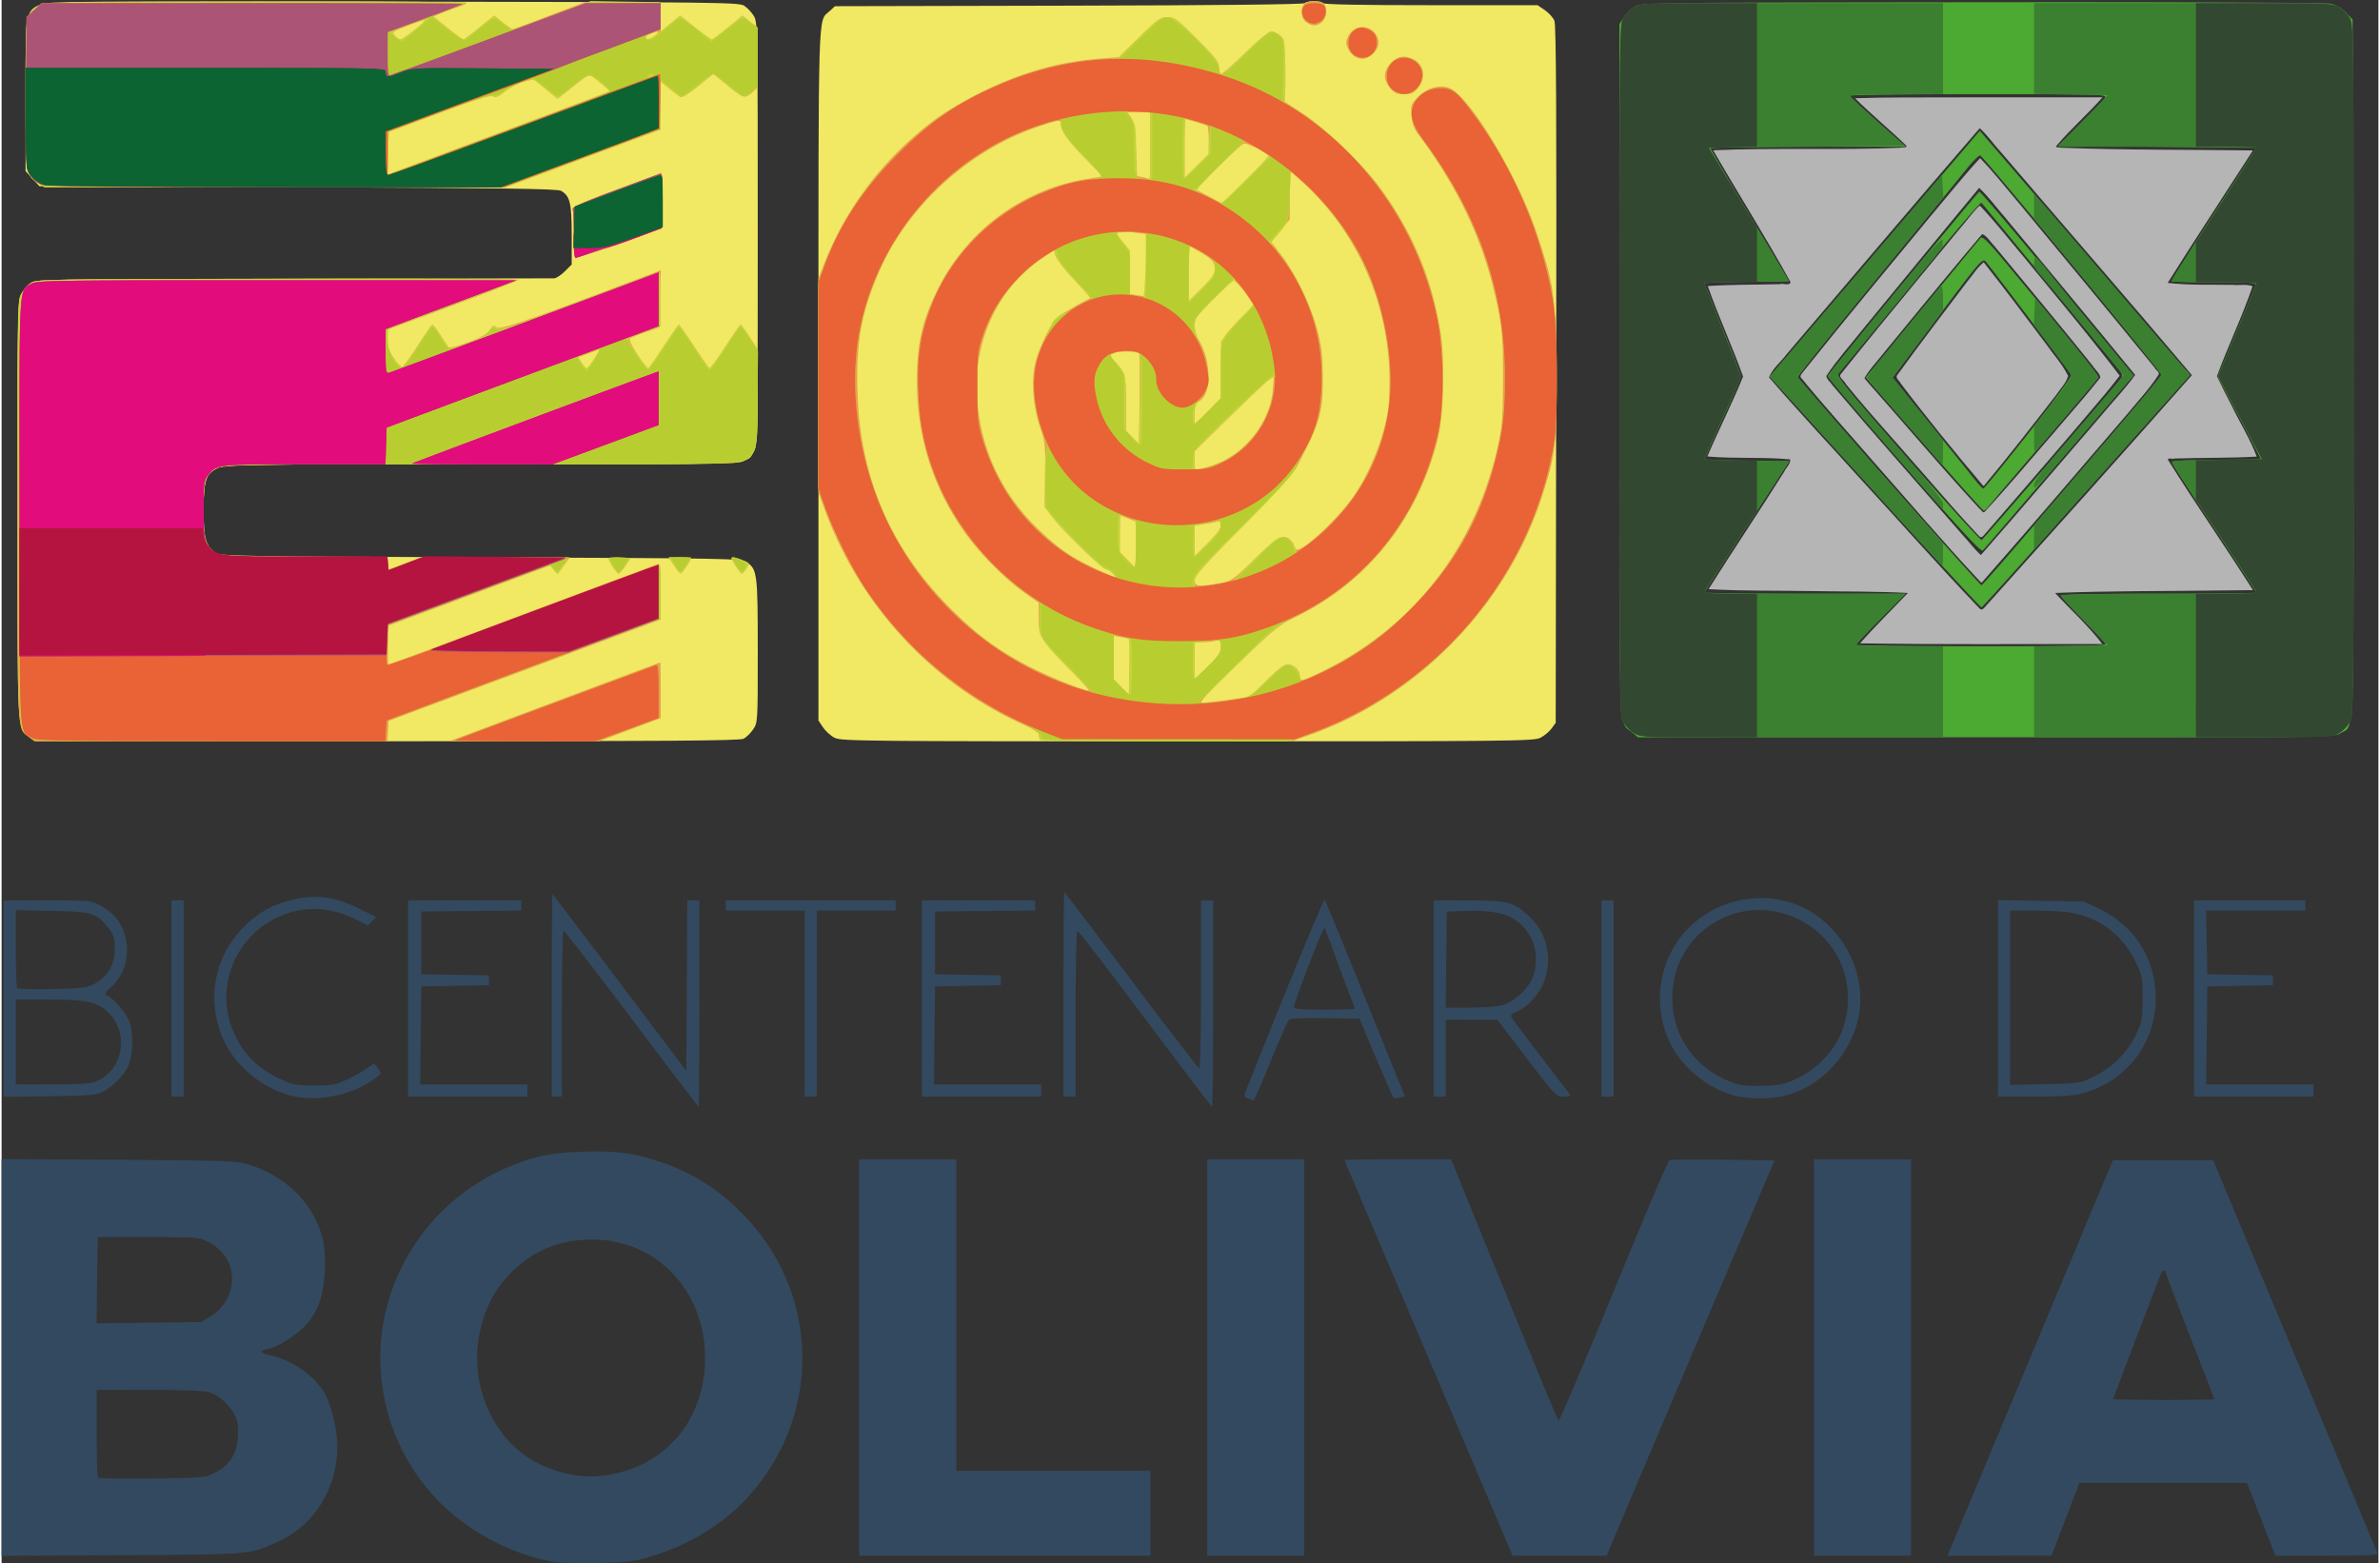 <svg height="2606.928" viewBox="52.211 33.88 945.897 622.197" width="1050mm" xmlns="http://www.w3.org/2000/svg"><rect x="52.211" y="33.88" width="945.897" height="622.197" fill="#333333" stroke="none"/><g stroke-width=".265"><path d="m63.064 327.171c-4.722-3.519-4.53.31-4.528-90.164 0-77.56.095-83.323 1.408-85.898.774-1.518 2.43-3.51 3.681-4.427 2.269-1.663 2.494-1.667 104.644-1.825 56.303-.087 103.04-.177 103.859-.201s2.72-1.275 4.226-2.78l2.737-2.737v-11.792c0-12.662-.685-15.497-4.235-17.525-1.428-.816-23.177-1.113-104.697-1.432l-102.894-.403-2.755-3.006-2.756-3.007.003-29.996c.003-33.635-.018-33.51 5.88-36.309 2.645-1.255 12.924-1.338 140.393-1.143 131.012.201 137.645.28 139.757 1.663 1.219.8 2.922 2.61 3.785 4.025 1.528 2.506 1.568 4.73 1.568 86.69 0 82.011-.04 84.182-1.571 86.694-3.307 5.423 4.238 5.07-108.338 5.07-93.563 0-102.179.11-104.779 1.344-4.977 2.362-5.856 4.859-5.86 16.646-.002 11.406.864 14.578 4.696 17.18 2.033 1.38 7.498 1.476 105.616 1.858 98.485.383 103.58.473 105.717 1.873 4.332 2.84 4.525 4.349 4.525 35.412 0 28.316-.012 28.499-1.835 31.206-1.01 1.498-2.73 3.176-3.824 3.73-1.568.793-31.586 1.003-142.05.992l-140.06-.012-2.313-1.724zm320.686.365c-1.54-.774-3.623-2.638-4.628-4.142l-1.827-2.735v-137.554c0-149.225-.266-140.451 4.388-144.746l2.18-2.012 93.079-.211c59.907-.136 93.361-.495 93.873-1.007 1.037-1.037 6.672-1.03 7.315.01.321.52 15.508.805 42.925.805h42.428l2.885 1.96c1.587 1.08 3.306 2.98 3.82 4.227.7 1.696.88 37.08.722 140.86l-.211 138.593-1.667 2.272c-.917 1.25-2.91 2.906-4.427 3.68-2.596 1.324-10.95 1.408-140.407 1.408-129.44 0-137.813-.084-140.448-1.408z" fill="#f1e864"/><path d="m63.064 327.171c-4.722-3.519-4.53.31-4.528-90.164 0-77.56.095-83.323 1.408-85.898.774-1.518 2.43-3.51 3.68-4.427 2.265-1.661 2.608-1.668 98.46-1.88 52.904-.119 96.004.084 95.778.45s-12.023 4.977-26.216 10.248l-25.806 9.582v3.908c0 3.04.546 4.701 2.454 7.474 1.35 1.962 2.806 3.566 3.236 3.566s3.22-3.78 6.2-8.4c2.98-4.621 5.65-8.424 5.937-8.452.286-.028 1.734 1.819 3.22 4.105 1.484 2.285 2.908 4.468 3.163 4.85.254.383 3.639-.461 7.521-1.876 5.022-1.829 7.543-3.227 8.739-4.843 1.463-1.98 1.842-2.128 2.942-1.151 1.213 1.077 14.592-3.573 61.053-21.219l4.248-1.613-.224 11.345-.223 11.345-5.635 2.001c-3.099 1.1-5.937 2.284-6.306 2.63-.764.715 6.615 12.236 7.49 11.695.314-.193 3.073-4.163 6.133-8.822 3.06-4.658 5.744-8.47 5.965-8.47s2.906 3.812 5.965 8.47c3.06 4.659 5.831 8.636 6.16 8.84.328.202 3.171-3.616 6.318-8.485 3.147-4.87 5.907-8.853 6.133-8.853.227 0 1.854 2.229 3.615 4.954l3.202 4.955v18.414c0 20.589-.433 22.814-4.982 25.588-2.636 1.606-3.778 1.624-104.772 1.627-93.71.002-102.34.114-104.94 1.347-5.03 2.388-5.856 4.808-5.856 17.17 0 9.215.23 11.244 1.512 13.346 3.101 5.086 3.724 5.168 39.455 5.168h32.277v2.415c0 1.328.158 2.414.351 2.414.194 0 3.174-1.086 6.623-2.414l6.271-2.415h59.283l-2.222 3.018-2.511 3.41c-.16.214-.903-.425-1.654-1.42l-1.365-1.81-27.76 10.37c-15.267 5.704-29.751 11.101-32.186 11.994l-4.427 1.623-.23 7.738c-.128 4.257-.058 7.74.155 7.74s9.19-3.297 19.951-7.326a87805.967 87805.967 0 0 1 52.57-19.65c18.15-6.778 33.636-12.576 34.41-12.884 1.302-.518 1.41.3 1.41 10.709v11.27l-27.57 10.254a82058.472 82058.472 0 0 0 -54.133 20.16l-26.563 9.906-.244 4.074-.243 4.074-70.19-.024-70.19-.024-2.313-1.724zm226.053-152.126 1.344-2.275-4.105 1.618c-2.258.89-4.297 1.618-4.532 1.618-.236 0 .377 1.13 1.36 2.512l1.79 2.512 1.4-1.855c.77-1.02 2.004-2.88 2.743-4.13zm-16.868 138.192c23.021-8.613 41.948-15.666 42.058-15.672.111-.006.201 4.973.201 11.066v11.077l-12.342 4.62-12.342 4.618-29.716-.024-29.717-.024 41.858-15.66zm193.226 14.703a61.977 61.977 0 0 1 -.593-2.057c-.154-.577-3.171-2.358-6.705-3.956-35.56-16.086-64.022-46.79-77.963-84.106l-2.92-7.813v-85.353l2.478-6.26c8.939-22.585 23.974-42.07 43.96-56.968 3.938-2.936 12.104-7.76 18.361-10.847 16.17-7.978 31.26-12.213 47.801-13.412l6.936-.503 8.134-7.945c7.442-7.27 8.397-7.946 11.229-7.946 2.862 0 3.748.654 11.788 8.694 7.433 7.432 8.694 9.067 8.694 11.269 0 1.42.42 2.576.935 2.576s4.836-3.804 9.603-8.452c5.034-4.909 9.329-8.452 10.245-8.452.867 0 2.432.692 3.477 1.539 1.849 1.496 1.9 1.877 1.9 13.962v12.423l7.245 4.753c8.95 5.871 23.646 19.96 30.472 29.21 13 17.617 20.978 36.567 24.291 57.698 1.857 11.838 1.293 33.144-1.13 42.751-8.045 31.894-27.937 56.777-56.505 70.68-6.703 3.263-8.514 4.732-23.037 18.683-10.608 10.191-15.328 15.228-14.434 15.404.73.145 5.398-.328 10.371-1.05l9.043-1.312 6.457-6.396c4.707-4.663 7.018-6.396 8.528-6.396 2.483 0 4.737 2.258 4.737 4.746 0 2.252 1.024 1.982 10.464-2.763 35.727-17.955 59.842-49.578 68.56-89.905 1.525-7.052 1.795-10.817 1.83-25.576.042-18.057-.473-22.789-4.046-37.142-5.175-20.79-14.979-40.784-29.44-60.042-1.931-2.572-2.647-4.474-2.92-7.76-.336-4.057-.177-4.547 2.348-7.24 3.496-3.727 8.927-5.32 12.748-3.738 8.233 3.41 27.483 35.547 34.964 58.368 6.71 20.473 7.15 23.583 7.51 53.127.363 29.853-.125 34.158-5.871 51.719-14.081 43.037-49.558 79.247-92.388 94.297l-7.107 2.497h-49.868c-39.191 0-49.935-.215-50.182-1.006zm35.604-39.683c-.123-.12-1.583-.473-3.243-.783l-3.019-.564v17.417l3.019 3.094 3.018 3.093.225-11.018c.124-6.06.124-11.118 0-11.239zm-23.11 12.717c-4.333-4.316-9.017-9.442-10.407-11.39-2.29-3.208-2.531-4.118-2.563-9.66l-.034-6.117-5.714-4.025c-7.446-5.245-17.589-15.441-23.388-23.511-13.008-18.101-19.47-38.58-19.38-61.41.057-14.336 2.192-23.575 8.278-35.821 11.685-23.511 34.046-39.99 59.67-43.974l6.095-.948-6.007-6.115c-7.485-7.62-10.63-11.846-10.63-14.285 0-2.398-.315-2.38-8.906.498-27.717 9.286-52.295 31.702-63.658 58.058-6.976 16.181-9.113 28.132-8.507 47.568 1.07 34.266 13.17 62.358 37.207 86.38 10.23 10.225 18.535 16.377 30.63 22.694 7.724 4.033 21.804 9.763 24.246 9.866.522.022-2.597-3.491-6.931-7.808zm59.51-9.737c0-2.639-.091-2.721-2.515-2.236-1.383.276-3.738.503-5.232.503h-2.717v14.845l5.233-5.186c4.399-4.36 5.232-5.622 5.232-7.926zm-.885-25.192c5.248-.914 5.343-.978 14.322-9.66 9.378-9.066 11.548-10.202 14.277-7.474.696.696 1.27 1.51 1.277 1.811.006.3.331 1.05.72 1.665 1.51 2.382 17.198-12.1 23.64-21.822 4.82-7.274 9.26-17.267 11.544-25.984 1.756-6.697 2.118-9.875 2.157-18.916.13-30.531-12.927-60.029-35.457-80.1l-4.226-3.764v19.405l-3.66 4.494-3.66 4.494 4.1 5.398c5.66 7.451 11.67 19.99 14.173 29.566 1.699 6.502 2.116 10.022 2.193 18.495.13 14.358-1.017 18.335-10.443 36.222-1.424 2.704-8.426 10.38-21.328 23.38-15.573 15.691-19.208 19.766-19.208 21.532 0 2.562 1.193 2.718 9.579 1.258zm-42.18-3.91c-.8-.885-1.938-1.61-2.527-1.61-1.435 0-16.986-15.04-21.201-20.504l-3.352-4.345.158-12.73c.15-11.966.028-13.114-2.028-19.13-2.852-8.341-3.577-18.915-1.779-25.912.7-2.72 2.707-7.735 4.463-11.146 3.07-5.968 3.444-6.35 9.897-10.149 3.689-2.17 7.013-3.947 7.388-3.947s-2.434-3.31-6.242-7.354c-3.808-4.045-7.192-8.359-7.522-9.586l-.598-2.231-4.283 2.865c-17.934 11.997-27.772 32.61-26.415 55.346 1.21 20.284 9.48 38.299 24.09 52.475 9.29 9.014 14.835 12.601 28.744 18.592 2.799 1.206 2.849 1.18 1.208-.634zm9.258-11.55v-9.134l-3.22-1.265-3.22-1.265v14.694l2.98 3.053c1.64 1.679 3.09 3.053 3.22 3.053.132 0 .24-4.111.24-9.135zm33.808-7.638c0-1.613-.296-1.845-1.811-1.42-.997.278-3.351.732-5.233 1.007l-3.42.501v12.212l5.232-5.186c3.54-3.509 5.232-5.81 5.232-7.114zm-2.844-24.025c12.586-4.378 22.492-17.089 23.507-30.163l.46-5.911-5.531 5.226c-3.042 2.874-10.149 9.75-15.794 15.282l-10.263 10.057v3.85c0 3.795.032 3.843 2.214 3.31 1.217-.297 3.65-1.04 5.407-1.651zm-29.701-44.337c-.9-.898-7.5-1.057-9.638-.232l-2.338.902 2.013 2.187c4.528 4.916 4.675 5.453 4.675 17.017v10.85l2.616 2.7 2.616 2.7.217-17.872c.12-9.83.047-18.043-.161-18.252zm32.545 6.447c0-12.798-.332-11.964 8.274-20.841l4.796-4.948-2.416-3.504c-1.33-1.927-3.198-4.207-4.153-5.066l-1.735-1.563-7.615 7.584c-7.02 6.99-7.616 7.829-7.616 10.724 0 1.727.69 4.27 1.534 5.65 5.281 8.647 5.318 21.841.068 24.651-1.288.69-1.599 1.68-1.587 5.055l.015 4.198 5.218-5.346 5.218-5.345v-11.249zm-2.415-40.095c0-2.803-1.057-3.942-6.641-7.156l-3.823-2.2v22.241l5.232-5.186c4.216-4.178 5.232-5.673 5.232-7.7zm-27.368-1.499v-12.418l-4.284-.536c-2.356-.294-5.107-.41-6.114-.259-1.786.27-1.76.365 1.056 3.899l2.886 3.622.01 8.6.009 8.6 2.213.335c1.218.184 2.667.39 3.22.456.767.092 1.006-2.836 1.006-12.299zm39.77-33.98c5.154-5.154 9.272-9.457 9.15-9.563-2.284-1.983-8.978-5.225-10.072-4.878-1.607.51-19.25 17.938-18.684 18.457.269.248 9.477 5.081 10.128 5.317.059.021 4.324-4.178 9.478-9.333zm-38.16-13.57v-13.281h-9.04l1.501 2.213c1.209 1.783 1.58 4.252 1.904 12.673l.402 10.458 2.415.514c1.328.283 2.506.557 2.616.61.111.052.201-5.882.201-13.187zm23.343-2.14c0-2.977-.272-5.576-.604-5.777-.332-.2-2.505-.927-4.83-1.614l-4.225-1.249v23.609l4.83-4.78 4.829-4.778zm-237.317 169.484c-1.027-1.587-1.701-3.051-1.497-3.255.204-.205 2.229-.26 4.5-.125l4.128.246-2.056 3.019c-1.131 1.66-2.315 3.014-2.631 3.008s-1.416-1.307-2.444-2.894zm24.503-.316-2.13-3.22h4.438c2.441 0 4.439.186 4.439.414 0 .737-3.607 6.005-4.12 6.015-.272.006-1.455-1.439-2.627-3.21zm24.657.403c-.996-1.537-1.811-2.982-1.811-3.21 0-.72 1.57-.451 4.489.768 2.796 1.168 2.812 1.204 1.491 3.22-.735 1.121-1.566 2.034-1.847 2.028-.28-.006-1.326-1.268-2.322-2.806zm-277.98-152.764c-4.748-3.2-4.734-3.097-4.747-35.098-.012-27.77.07-29.419 1.578-31.858 3.173-5.134-2.013-4.841 89.973-5.078 46.45-.12 83.916.093 83.916.477 0 .38-1.446 1.125-3.214 1.655s-4.73 1.606-6.581 2.393l-3.367 1.43 5.664 4.576c3.115 2.517 5.924 4.577 6.242 4.577s3.201-2.144 6.408-4.764l5.83-4.764 3.477 2.751c1.912 1.514 3.602 2.752 3.755 2.752s6.713-2.445 14.577-5.434l14.299-5.433h29.783l.237 5.88.238 5.881 3.835-3.211 3.836-3.211 5.989 4.77c3.294 2.624 6.27 4.774 6.615 4.777s3.226-2.14 6.403-4.761l5.777-4.767 3.055 2.42 3.055 2.42v11.865c0 11.286-.089 11.946-1.811 13.497-3.32 2.99-3.655 2.916-9.864-2.157l-6.034-4.93-6.034 4.93c-3.748 3.063-6.417 4.705-7.043 4.335-.555-.328-2.549-1.843-4.43-3.366l-3.422-2.77-.012 9.555-.012 9.555-30.845 11.47-30.846 11.47h-183.56l-2.723-1.834zm194.843-23.923c17.916-6.686 32.693-12.276 32.838-12.42.145-.146-1.608-1.755-3.896-3.577-4.72-3.758-3.255-4.115-12.337 3.003l-4.476 3.508-3.838-3.127c-2.11-1.72-4.391-3.547-5.067-4.061-1.538-1.17-9.073 1.694-12.874 4.892-1.889 1.59-2.865 1.929-3.922 1.363-1.045-.559-6.569 1.168-21.474 6.712l-20.067 7.464-.228 8.51-.227 8.51 11.497-4.31c6.323-2.37 26.155-9.78 44.071-16.467zm-44.853-36.766c2.545-2.065 4.499-3.883 4.343-4.04-.157-.155-3.255.851-6.885 2.238-6.374 2.433-6.554 2.573-5.224 4.042.758.838 1.774 1.52 2.259 1.519.485-.003 2.963-1.694 5.507-3.76zm95.993 2.153c1.685-1.862 1.533-1.92-1.891-.727-1.394.486-2.332 1.21-2.085 1.61.742 1.2 2.43.825 3.976-.883zm292.269 20.867c-2.637-3.133-2.662-6.373-.074-9.448 2.553-3.035 5.267-3.714 8.855-2.215 4.723 1.974 5.837 7.512 2.345 11.663-1.735 2.062-2.667 2.476-5.563 2.476-2.897 0-3.828-.414-5.563-2.476zm-13.066-12.014c-2.194-.875-4.312-3.875-4.312-6.107 0-.948.75-2.679 1.668-3.845 2.357-2.996 7.186-2.996 9.542 0 2.162 2.748 2.115 5.348-.142 7.83-2.149 2.364-4.389 3.067-6.756 2.122zm-20.232-14.131c-1.224-.857-1.79-2.079-1.79-3.864 0-3.372 1.246-4.542 4.83-4.542 3.585 0 4.83 1.17 4.83 4.542 0 2.698-2.283 5.117-4.83 5.117-.688 0-2.056-.564-3.04-1.253z" fill="#ea9e4e"/><path d="m63.811 327.373c-5.056-3.333-4.757 1.936-5.083-89.789-.283-79.638-.227-83.849 1.163-86.475.803-1.518 2.483-3.51 3.733-4.427 2.265-1.662 2.582-1.667 98.607-1.85 56.699-.11 95.835.11 95.121.533-.666.395-12.53 4.96-26.362 10.144l-25.15 9.426v3.982c0 3.121.53 4.752 2.454 7.547 1.35 1.962 2.889 3.55 3.42 3.53.533-.02 3.323-3.808 6.2-8.416 2.878-4.607 5.467-8.394 5.753-8.415.286-.02 1.734 1.834 3.22 4.12 1.484 2.285 2.935 4.513 3.224 4.95.319.483 3.352-.255 7.761-1.889 5.623-2.083 7.543-3.2 8.61-5.004 1.264-2.142 1.48-2.224 2.773-1.054 1.29 1.169 3.878.344 32.676-10.41 17.201-6.423 31.568-11.678 31.926-11.678s.652 4.85.652 10.778v10.779l-6.44 2.288c-3.542 1.258-6.44 2.57-6.44 2.915 0 1.173 7.454 11.843 8.027 11.49.313-.194 3.072-4.164 6.132-8.823 3.06-4.658 5.744-8.47 5.965-8.47.222 0 2.906 3.812 5.965 8.47 3.06 4.659 5.832 8.636 6.16 8.84.328.202 3.171-3.616 6.318-8.485 3.147-4.87 5.907-8.853 6.134-8.853.226 0 1.853 2.229 3.614 4.954l3.202 4.955v18.414c0 20.589-.433 22.814-4.982 25.588-2.636 1.606-3.778 1.624-104.772 1.627-93.709.002-102.34.114-104.94 1.347-5.03 2.388-5.856 4.808-5.856 17.17 0 9.215.23 11.244 1.512 13.346 3.101 5.086 3.724 5.168 39.455 5.168h32.277v2.415c0 1.328.28 2.414.622 2.414.343 0 3.445-1.086 6.894-2.414l6.271-2.415h28.927c15.91 0 28.927.215 28.927.48 0 .392-2.596 4.435-3.82 5.947-.173.215-.957-.461-1.743-1.502l-1.428-1.893-32.123 11.975-32.124 11.976-.51 7.638c-.28 4.201-.28 7.877 0 8.168.28.292 4.675-1.095 9.767-3.08 16.211-6.323 97.421-36.49 98.23-36.49.462 0 .778 4.339.778 10.666v10.666l-19.52 7.201a43356.372 43356.372 0 0 0 -54.535 20.189l-35.015 12.987-.244 4.161-.243 4.161-69.385-.006c-67.327-.006-69.455-.052-71.755-1.568zm224.403-150.919c1.157-1.746 1.988-3.29 1.846-3.432-.142-.141-1.49.237-2.997.842-1.507.604-3.4 1.332-4.206 1.617-1.384.49-1.367.656.3 2.998 1.912 2.685 1.943 2.673 5.057-2.025zm-55.744 152.188c.184-.167 18.084-6.918 39.778-15s39.895-14.868 40.448-15.077c.774-.292 1.006 2.104 1.003 10.373l-.003 10.751-12.674 4.635-12.675 4.635-28.106-.006c-15.459-.003-27.956-.143-27.771-.311zm233.069-.264c-.278-.278-.524-1.26-.546-2.182-.033-1.345-2.225-2.737-11.068-7.029-23.095-11.207-42.885-28.575-57.744-50.677-5.48-8.15-13.06-23.464-16.426-33.183l-2.461-7.108v-81.88l2.114-5.884c3-8.35 8.194-18.419 14.057-27.253 6.998-10.545 23.437-26.905 34.16-33.995 18.534-12.255 39.85-19.8 60.492-21.412l8.367-.653 8.306-8.174c7.627-7.504 8.56-8.174 11.402-8.174 2.862 0 3.748.654 11.788 8.694 7.365 7.364 8.694 9.08 8.694 11.221 0 1.39.296 2.712.66 2.936.362.224 4.664-3.558 9.56-8.404 5.398-5.345 9.538-8.812 10.52-8.812.891 0 2.475.692 3.52 1.538 1.799 1.455 1.916 2.121 2.18 12.41.16 6.243-.061 11.478-.519 12.295-.678 1.213.237 2.108 6.161 6.028 28.382 18.78 48.168 48.662 54.995 83.056 2.383 12.009 2.575 32.962.396 43.248-7.039 33.224-27.584 59.866-57.198 74.17-5.906 2.853-8.066 4.656-22.628 18.89l-16.1 15.734 7.245-.492c11.924-.809 12.756-1.158 20.068-8.432 4.775-4.751 7.086-6.496 8.601-6.496 2.536 0 4.512 2.06 4.87 5.078l.27 2.26 8.854-4.362c29.806-14.686 52.906-39.92 64.254-70.19 5.699-15.201 8.114-29.24 8.1-47.089-.024-33.935-10.386-64.394-31.819-93.542-5.423-7.375-6.431-11.151-4.18-15.659 1.785-3.577 5.893-5.917 10.32-5.878 4.375.038 6.118 1.165 10.55 6.819 14.086 17.974 25.14 40.37 30.963 62.736 4.076 15.66 4.777 22.292 4.78 45.282.003 18.044-.238 22.344-1.67 29.783-7.83 40.666-33.346 77.426-68.595 98.826-7.885 4.787-22.728 11.791-30.595 14.437l-6.28 2.112-48.957-.044c-26.925-.024-49.183-.27-49.461-.549zm35.137-40.515c-.345-.309-1.805-.781-3.244-1.05l-2.616-.489v18.003l3.019 3.094 3.018 3.093.225-11.045c.124-6.075-.057-11.298-.402-11.606zm-22.676 13.111c-12.059-12.003-13.104-13.735-12.803-21.226l.239-5.94-5.608-3.968c-8.128-5.75-19.44-17.442-25.164-26.01-11.696-17.51-16.94-33.91-17.694-55.348-.456-12.946.972-21.862 5.287-33.01 9.555-24.682 32.439-44.03 58.07-49.095 3.763-.744 7.647-1.505 8.63-1.692 1.594-.302 1.122-1.019-4.328-6.568-7.859-8.001-10.741-11.958-10.741-14.745v-2.237l-5.031 1.478c-7.734 2.27-10.902 3.538-18.732 7.49-10.306 5.202-18.17 10.985-26.968 19.834-30.04 30.21-38.987 72.963-24.438 116.763 10.682 32.16 33.583 58.495 64.302 73.945 6.67 3.355 20.969 8.903 23.105 8.966.312.009-3.345-3.878-8.126-8.637zm59.479-9.636c0-2.345-.247-2.638-2.214-2.63-1.217.006-3.572.233-5.232.507l-3.019.5v14.634l5.233-5.186c4.321-4.283 5.232-5.645 5.232-7.825zm-2.247-24.757 6.819-1.19 7.812-7.95c4.296-4.373 8.673-8.412 9.726-8.976 2.962-1.585 5.71-.466 7.04 2.867l1.155 2.895 5.977-4.754c10.613-8.44 17.656-17.435 23.729-30.304 6.986-14.804 9.092-30.757 6.44-48.781-3.565-24.22-14.607-45.784-31.957-62.4l-6.724-6.44-.402 10.099c-.394 9.893-.455 10.165-2.988 13.359-1.422 1.793-3.12 3.703-3.772 4.244-1.013.841-.57 1.78 3.048 6.463 18.607 24.083 22.044 59.806 7.749 80.54-.763 1.107-1.646 3.081-1.963 4.387-.396 1.634-6.706 8.55-20.241 22.184-17.435 17.563-19.666 20.101-19.666 22.378 0 2.987-.512 2.901 8.218 1.379zm-40.818-4.446c-.801-.885-1.94-1.61-2.528-1.61-1.425 0-16.973-15.023-21.144-20.43l-3.294-4.27v-11.348c0-6.315.34-11.559.766-11.822.449-.277.09-2.05-.863-4.274-1.851-4.318-3.537-11.362-4.296-17.946-.664-5.763 1.19-14.872 4.33-21.271 1.303-2.657 2.6-5.65 2.883-6.65.425-1.504 5.23-5.078 5.23-3.89 0 .203 1.847-.874 4.105-2.394s4.613-2.763 5.232-2.763c.62 0 1.127-.217 1.127-.483 0-.265-3.102-3.778-6.894-7.806-4.08-4.333-7.078-8.245-7.345-9.58-.249-1.24-.607-2.255-.797-2.255-1.425 0-10.481 7.251-14.756 11.814-6.331 6.758-10.576 13.81-13.48 22.397-2.045 6.048-2.176 7.295-2.146 20.526.027 13.018.198 14.631 2.234 21.268 7.11 23.164 23.846 42.246 45.249 51.59 7.387 3.224 8.392 3.413 6.387 1.197zm9.257-11.987c0-9.44-.028-9.578-1.938-10.058-1.065-.268-2.514-.708-3.22-.978-1.116-.429-1.282.477-1.282 7.006v7.497l2.98 3.053c1.64 1.679 3.09 3.052 3.22 3.052.132 0 .24-4.307.24-9.572zm33.672-7.421-.267-1.956-5.03 1.093-5.032 1.092v12.322l5.298-5.298c4.098-4.098 5.238-5.74 5.031-7.253zm.781-24.89c10.011-4.625 18.23-15.467 20.328-26.813 1.864-10.084 1.926-10.111-15.54 6.774l-15.898 15.369v8.095l3.019-.54c1.66-.298 5.301-1.596 8.091-2.885zm-33.246-43.63c-1.16-.853-9.442-.729-10.852.163-1.006.636-.867 1.109.882 3.006 4.598 4.987 4.738 5.493 4.738 17.083v10.85l2.616 2.701 2.616 2.701.403-17.956c.258-11.513.113-18.169-.403-18.548zm32.6 6.789v-11.286l3.125-3.896c1.718-2.143 4.616-5.328 6.44-7.078 1.823-1.75 3.315-3.528 3.315-3.951 0-1.294-6.427-9.368-7.457-9.368-.53 0-4.322 3.343-8.426 7.43-7.04 7.01-7.46 7.62-7.46 10.8 0 1.941.819 5.021 1.931 7.26 2.435 4.904 4.008 12.478 3.335 16.064-.284 1.514-1.585 3.97-2.891 5.457-1.942 2.212-2.373 3.42-2.361 6.624l.015 3.919 5.218-5.346 5.218-5.345v-11.285zm-2.414-40.524c0-2.753-.35-3.199-4.603-5.86-2.532-1.583-4.887-2.879-5.233-2.879-.345 0-.628 4.97-.628 11.045v11.045l5.232-5.186c4.563-4.522 5.232-5.566 5.232-8.165zm-27.654-14.122c-.179-.179-2.938-.218-6.13-.087l-5.806.238 2.883 3.623 2.883 3.622.01 8.638.009 8.638 2.213.488c1.218.268 2.576.577 3.019.687.767.19 1.67-25.1.922-25.847zm40.267-21.08c7.868-7.813 9.396-9.7 8.367-10.328a420.164 420.164 0 0 0 -5.076-2.99l-3.817-2.221-9.666 9.462c-5.316 5.204-9.655 9.855-9.641 10.336.021.712 7.967 4.991 9.72 5.233.268.037 4.82-4.234 10.113-9.492zm-38.371-13.28v-13.182l-2.515-.503c-1.384-.277-3.57-.503-4.859-.503h-2.343l2.041 3.004c1.898 2.792 2.042 3.668 2.042 12.41 0 5.175.22 9.98.488 10.68.29.756 1.437 1.274 2.818 1.274h2.328zm23.486-2.585.26-5.873-4.48-1.254c-2.464-.69-4.728-1.255-5.03-1.255s-.551 5.331-.551 11.847v11.848l4.77-4.72 4.77-4.72zm-237.459 169.827c-1.027-1.587-1.701-3.051-1.497-3.255.204-.205 2.229-.26 4.5-.125l4.128.246-2.056 3.019c-1.131 1.66-2.315 3.014-2.631 3.008s-1.416-1.307-2.444-2.894zm24.503-.316-2.13-3.22h4.438c2.441 0 4.439.186 4.439.414 0 .737-3.607 6.005-4.12 6.015-.272.006-1.455-1.439-2.627-3.21zm24.657.403c-.996-1.537-1.811-2.982-1.811-3.21 0-.72 1.57-.451 4.489.768 2.796 1.168 2.812 1.204 1.491 3.22-.735 1.121-1.566 2.034-1.847 2.028-.28-.006-1.326-1.268-2.322-2.806zm-277.98-152.764c-4.748-3.2-4.734-3.097-4.747-35.098-.012-27.77.07-29.419 1.578-31.858 3.173-5.134-2.03-4.841 90.149-5.078 46.707-.12 83.745.09 83.312.474-.428.379-3.587 1.69-7.018 2.914l-6.24 2.224 5.948 4.748c3.271 2.611 6.198 4.748 6.504 4.748s3.18-2.144 6.386-4.764l5.83-4.764 3.477 2.751c1.912 1.514 3.785 2.752 4.163 2.752s7.465-2.544 15.751-5.653l15.066-5.653 13.717.22 13.717.219v5.563c0 5.53-.015 5.568-2.558 6.44-3.284 1.125-4.039 1.92-2.415 2.542.853.328 3.312-1.153 7.219-4.345l5.925-4.842 5.976 4.761c3.287 2.619 6.259 4.764 6.604 4.767.344.003 3.226-2.14 6.403-4.761l5.776-4.767 3.055 2.42 3.055 2.42v11.865c0 11.287-.088 11.946-1.811 13.497-3.32 2.99-3.655 2.916-9.864-2.157l-6.034-4.93-6.034 4.93c-3.748 3.063-6.416 4.705-7.043 4.335-.555-.328-2.549-1.843-4.43-3.366l-3.421-2.77-.013 9.555-.012 9.555-30.845 11.47-30.846 11.47h-183.559l-2.723-1.834zm194.843-23.923c17.916-6.686 32.693-12.276 32.838-12.42.145-.146-1.608-1.755-3.896-3.577-4.72-3.758-3.255-4.115-12.337 3.003l-4.476 3.508-3.838-3.127c-2.11-1.72-4.391-3.547-5.067-4.061-1.538-1.17-9.073 1.694-12.874 4.892-1.889 1.59-2.865 1.929-3.922 1.363-1.045-.559-6.569 1.168-21.474 6.712l-20.067 7.464-.228 8.51-.227 8.51 11.497-4.31c6.323-2.37 26.155-9.78 44.071-16.467zm-45.439-36.287c6.805-5.573 6.783-5.792-.325-3.18-8.558 3.143-8.512 3.11-6.862 4.934 1.937 2.14 2.642 1.967 7.187-1.754zm391.19 24.088c-2.63-1.44-3.621-3.22-3.621-6.506 0-6.08 6.655-9.246 11.472-5.457 6.643 5.225-.44 16.016-7.85 11.963zm-17.306-15.17c-2.213-2.213-2.136-6.691.152-8.823 1.99-1.853 3.97-2.07 6.542-.716 2.39 1.258 2.94 2.246 2.954 5.313.015 3.306-2.422 5.836-5.623 5.836-1.341 0-3.13-.715-4.025-1.61zm-18.791-13.546c-1.565-1.73-1.73-4.248-.366-5.612 1.47-1.469 7.611-1.239 8.205.308 1.955 5.095-4.236 9.285-7.84 5.304z" fill="#c4d43a"/><path d="m63.821 327.38c-1.298-.856-2.825-2.393-3.393-3.416-.82-1.479-1.037-19.237-1.06-86.658-.027-77.996.08-84.982 1.324-87.087 3.065-5.19-3.39-4.894 101.279-4.635 80.551.2 94.494.4 91.764 1.312-1.771.591-4.361 1.587-5.756 2.213-1.396.626-3.095 1.138-3.776 1.138s-1.447.335-1.7.743c-.252.409-1.565.986-2.918 1.284-1.353.297-3.432 1.047-4.62 1.666s-2.771 1.13-3.52 1.132-1.568.34-1.82.748c-.253.409-1.567.986-2.92 1.283-1.352.297-3.431 1.048-4.619 1.667s-2.733 1.129-3.434 1.132c-.7.002-1.546.276-1.878.608s-.845.635-1.14.674c-.295.038-1.17.31-1.945.603l-2.818 1.069c-.775.294-1.59.614-1.81.712-.222.098-1.128.418-2.013.713-3.809 1.266.302 15.75 4.47 15.75.946 0 3.185-2.756 6.534-8.042 2.802-4.423 5.344-8.045 5.649-8.05.305-.004 1.754 1.974 3.22 4.397 2.99 4.94 4.063 5.275 9.105 2.84 1.77-.855 3.617-1.568 4.102-1.583 1.8-.055 5.996-2.616 6.825-4.165.654-1.22 1.112-1.389 1.931-.709 1.169.97 4.269.437 7.615-1.31 1.136-.592 2.678-1.08 3.427-1.082.748-.003 1.568-.34 1.82-.748.253-.41 1.63-1 3.063-1.315 1.432-.315 3.692-1.04 5.022-1.613 2.057-.886 4.46-1.827 6.04-2.364.221-.076 1.422-.56 2.668-1.076 1.247-.517 2.765-.939 3.374-.939s1.331-.362 1.605-.805c.273-.443 1.11-.817 1.859-.832.748-.015 2.81-.727 4.58-1.583s3.833-1.567 4.582-1.582c.748-.015 1.567-.362 1.82-.77.252-.41 1.566-.987 2.919-1.284s3.432-1.047 4.62-1.667 2.72-1.129 3.406-1.131c.686-.003 1.592-.327 2.013-.72.42-.393 1.56-.954 2.531-1.247 1.751-.529 1.77-.433 2.013 10.379l.245 10.912-2.817.87c-1.55.477-3.96 1.38-5.354 2.006-1.395.626-3.116 1.138-3.824 1.138s-1.287.25-1.287.557c0 1.15 8.263 13.09 8.82 12.746.32-.197 3.084-4.17 6.144-8.829s5.744-8.47 5.965-8.47c.222 0 2.906 3.811 5.965 8.47 3.06 4.659 5.82 8.63 6.135 8.824.314.194 3.157-3.624 6.317-8.485 3.16-4.86 5.91-8.838 6.11-8.838s1.853 2.19 3.67 4.864l3.303 4.864-.255 18.681c-.229 16.823-.41 18.939-1.823 21.274-3.23 5.339 2.914 5.054-109.168 5.054-110.64 0-103.96-.28-107.736 4.52-1.525 1.938-1.68 3.193-1.678 13.499.002 9.849.212 11.705 1.574 13.939 3.1 5.083 2.998 5.07 39.033 5.07h32.64v2.415c0 1.328.28 2.414.622 2.414.343 0 3.445-1.086 6.894-2.414l6.271-2.415h57.869l-1.819 2.807c-1.991 3.075-2.834 3.46-3.54 1.62-.255-.664-.877-1.202-1.383-1.195-.506.006-15.228 5.354-32.716 11.883l-31.795 11.87-.51 7.637c-.28 4.2-.28 7.876 0 8.167.28.292 4.675-1.095 9.767-3.08 16.211-6.323 97.421-36.49 98.23-36.49.462 0 .778 4.339.778 10.666v10.666l-19.52 7.201a43356.372 43356.372 0 0 0 -54.535 20.189l-35.015 12.987-.244 4.161-.243 4.161-69.385-.006c-67.23-.006-69.458-.053-71.745-1.561zm224.144-149.795c1.431-2.23 2.387-4.27 2.125-4.533-.263-.262-1.722.114-3.244.836-1.521.722-3.346 1.313-4.053 1.313s-1.287.397-1.287.882c0 .844 3.047 5.557 3.593 5.557.145 0 1.435-1.825 2.866-4.055zm-55.495 151.057c.184-.167 18.084-6.918 39.778-15s39.895-14.868 40.448-15.077c.774-.292 1.006 2.104 1.003 10.373l-.003 10.751-12.674 4.635-12.675 4.635-28.106-.006c-15.459-.003-27.956-.143-27.771-.311zm239.204-.293c-4.996-.238-5.836-.488-5.836-1.737 0-1.075-3.017-2.95-11.47-7.126-23.814-11.767-43.287-28.833-58.187-50.996-5.48-8.15-13.06-23.464-16.426-33.183l-2.461-7.108v-81.88l2.114-5.884c3-8.35 8.194-18.419 14.057-27.253 6.998-10.545 23.437-26.904 34.16-33.995 18.675-12.35 39.672-19.745 60.9-21.451l8.864-.713 8.257-8.124c6.565-6.46 8.725-8.125 10.548-8.125 3.228 0 20.48 17.114 20.48 20.316 0 1.17.401 2.376.892 2.68.513.316 4.741-3.288 9.96-8.492 9.581-9.554 10.498-9.991 13.652-6.506 1.191 1.316 1.338 3.102 1.112 13.515l-.26 11.998 6.514 4.23c28.063 18.223 48.386 48.858 55.206 83.22 2.384 12.01 2.576 32.963.397 43.249-7.122 33.617-27.8 60.167-58.075 74.565-6.93 3.296-7.962 4.156-22.548 18.779l-15.286 15.324h3.354c5.725 0 15.857-1.666 17.815-2.93 1.026-.662 4.589-3.79 7.916-6.95 5.956-5.658 6.084-5.73 8.196-4.548 1.18.66 2.528 2.374 2.997 3.807l.85 2.607 8.809-4.333c29.73-14.627 52.866-39.907 64.208-70.16 5.699-15.202 8.114-29.24 8.1-47.09-.024-33.935-10.386-64.394-31.819-93.542-5.423-7.375-6.431-11.15-4.181-15.659 1.786-3.577 5.893-5.917 10.32-5.878 4.376.039 6.119 1.165 10.55 6.819 14.087 17.974 25.14 40.37 30.964 62.737 4.076 15.658 4.777 22.291 4.78 45.281.003 18.044-.238 22.345-1.67 29.783-7.831 40.666-33.346 77.426-68.595 98.826-7.872 4.78-22.725 11.79-30.559 14.424l-6.245 2.1-43.26-.16c-23.792-.088-45.884-.285-49.094-.437zm30.387-29.132c0-12.247.397-11.263-5.031-12.471l-2.214-.493v18.074l2.981 3.053c1.64 1.679 3.27 3.052 3.622 3.052s.642-5.046.642-11.215zm-23.423 1.757c-13.087-13.317-12.795-12.849-12.825-20.588l-.025-6.579-5.387-3.622c-7.8-5.244-19.978-17.712-25.743-26.355-11.697-17.538-16.932-33.92-17.687-55.347-.455-12.947.973-21.863 5.288-33.01 9.554-24.683 32.438-44.03 58.07-49.096 3.763-.744 7.679-1.513 8.702-1.71 1.69-.324 1.217-1.039-5.147-7.775-7.708-8.16-9.988-11.354-9.992-14.002l-.003-1.755-5.031 1.478c-7.734 2.271-10.902 3.538-18.732 7.49-10.306 5.202-18.169 10.986-26.968 19.835-30.039 30.209-38.987 72.963-24.438 116.762 10.682 32.16 33.583 58.495 64.302 73.946 7.022 3.531 21.036 8.917 23.33 8.965.435.01-3.036-3.877-7.713-8.637zm53.788-1.989c4.155-4.118 5.053-5.477 5.053-7.647 0-2.944-.516-3.09-7.535-2.127l-3.735.512v7.135c0 3.924.262 7.135.582 7.135s2.856-2.254 5.635-5.008zm3.136-32.452 7.149-1.238 9.031-8.988c8.562-8.52 9.148-8.948 11.27-8.212 1.518.527 2.485 1.615 3.008 3.384.423 1.434 1.033 2.607 1.356 2.607 1.208 0 12.512-9.533 16.291-13.74 8.602-9.573 15.893-23.105 19.052-35.362 3.843-14.904 2.7-35.023-2.988-52.617-5.588-17.288-14.727-31.899-27.758-44.38l-6.724-6.439-.402 9.741c-.426 10.32-.432 10.336-5.457 15.717l-2.726 2.92 4.352 5.633c11.636 15.06 17.429 33.584 16.49 52.731-.484 9.903-2.2 16.345-6.376 23.939a635.296 635.296 0 0 0 -4.552 8.452c-1.469 2.792-7.974 9.8-21.243 22.888-15.405 15.193-19.126 19.278-19.126 20.995 0 3.666-.205 3.623 9.353 1.969zm-40.746-4.8c-1.04-1.107-2.497-2.012-3.239-2.012-1.792 0-23.122-21.858-23.743-24.331-.401-1.6-.069-18.97.444-23.161.081-.664-.775-3.743-1.901-6.842-3.18-8.744-4.136-18.013-2.614-25.314 1.663-7.976 7.117-19.131 9.98-20.412 1.181-.529 3.907-2.139 6.057-3.578s4.416-2.616 5.035-2.616c1.695 0 1.356-1.755-.694-3.596-5.178-4.651-11.863-12.896-11.863-14.632 0-1.042-.382-1.896-.85-1.896-1.865 0-10.33 6.554-15.258 11.814-6.331 6.758-10.576 13.81-13.48 22.397-2.045 6.049-2.176 7.295-2.146 20.526.027 13.018.198 14.631 2.234 21.268 7.11 23.164 23.846 42.246 45.249 51.59 7.752 3.384 9.403 3.577 6.79.795zm8.855-11.544v-9.532l-3.112-.933c-1.712-.513-3.342-.932-3.622-.932-.281 0-.51 3.259-.51 7.242 0 7.19.02 7.265 2.91 10.465 1.601 1.772 3.231 3.222 3.623 3.222s.71-4.29.71-9.532zm28.86.394c4.259-4.297 5.026-5.493 4.806-7.492l-.26-2.378-5.233 1.253-5.232 1.253-.235 6.239c-.13 3.43.062 6.238.426 6.238.363 0 2.94-2.301 5.728-5.113zm5.593-32.728c6.824-3.176 13.917-10.322 17.19-17.317 2.418-5.165 4.795-16.66 3.677-17.778-.519-.518-24.174 21.555-29.939 27.937-2.39 2.645-2.843 3.739-2.843 6.869v3.723l3.421-.537c1.882-.295 5.704-1.598 8.494-2.897zm-32.038-25.31c0-20.287.468-18.963-6.707-18.942-6.502.02-7.015.793-3.509 5.293l2.971 3.814v21.924l3.019 3.297c1.66 1.813 3.29 3.138 3.622 2.945.332-.194.604-8.442.604-18.33zm26.34 5.017 5.053-5.008v-10.97c0-10.83.03-11.012 2.321-14.11 1.277-1.727 4.175-4.937 6.44-7.134s4.118-4.552 4.117-5.233c0-.68-1.67-3.364-3.71-5.964l-3.711-4.727-8.364 8.335c-6.016 5.996-8.363 8.881-8.363 10.283 0 1.072 1.043 4.158 2.318 6.857 2.832 5.998 4.449 13.378 3.748 17.112-.287 1.53-1.77 4.164-3.294 5.851-2.216 2.453-2.772 3.734-2.772 6.392 0 1.828.262 3.323.582 3.323s2.856-2.253 5.635-5.007zm2.638-56.687c0-3.244-.19-3.501-4.603-6.262-2.532-1.584-4.887-2.88-5.233-2.88-.345 0-.628 5.152-.628 11.448v11.447l5.232-5.186c4.786-4.744 5.232-5.473 5.232-8.567zm-27.368-1.494v-13.282h-6.038c-3.32 0-6.033.272-6.029.604.003.332 1.272 2.194 2.817 4.138 2.8 3.523 2.81 3.561 2.81 11.857v8.324l2.214.488c1.217.268 2.575.609 3.018.757.443.147.896.297 1.006.332.111.035.201-5.913.201-13.218zm40.475-34.035 9.459-9.485-5.322-3.113-5.323-3.113-10.071 10.07-10.072 10.072 5.117 2.46c2.815 1.354 5.485 2.49 5.935 2.527.45.036 5.074-4.202 10.277-9.418zm-38.06-13.352v-13.176l-3.02-.5c-3.845-.635-7.445-.654-7.445-.04 0 .263.725 1.398 1.61 2.524 1.417 1.802 1.61 3.266 1.61 12.242 0 11.246.333 12.126 4.588 12.126h2.656zm18.29 8.169 5.053-5.008v-11.506l-4.681-1.314c-2.575-.722-5.11-1.313-5.635-1.313-.692 0-.953 3.308-.953 12.074 0 6.64.262 12.074.582 12.074s2.855-2.253 5.634-5.008zm-232.311 159.309c-.938-1.518-1.705-2.988-1.705-3.268s1.63-.508 3.622-.508 3.622.2 3.622.445-.863 1.715-1.917 3.267l-1.918 2.822zm25.165.852a120.992 120.992 0 0 0 -1.75-2.817c-1.145-1.793-1.116-1.811 2.968-1.811h4.125l-1.819 2.807c-1.97 3.04-2.61 3.372-3.524 1.821zm23.23-1.82c-2.065-3.189-1.997-3.247 1.886-1.625 2.495 1.043 2.728 1.379 1.958 2.818-1.194 2.23-1.734 2.063-3.843-1.194zm-277.97-151.951c-4.826-3.251-4.786-2.936-4.562-35.858l.205-30.047 3.007-2.755 3.006-2.755 84.33.04 84.331.039-6.36 2.363c-3.498 1.3-6.49 2.494-6.651 2.654-.696.696 11.928 10.219 12.836 9.683.539-.318 2.791-2.066 5.005-3.885 7-5.752 6.27-5.537 9.655-2.847 1.674 1.33 3.532 2.418 4.129 2.418s7.367-2.355 15.043-5.232l13.958-5.233h30.136l-.238 5.365c-.237 5.342-.25 5.368-3.055 6.31-1.55.52-2.817 1.427-2.817 2.014 0 2.22 1.988 1.558 6.554-2.18 2.594-2.124 5.337-4.348 6.096-4.943 1.214-.95 2.112-.483 7.474 3.9l6.095 4.98 4.46-3.497c8.961-7.023 7.754-6.576 11.037-4.086l2.9 2.2.03 11.72.03 11.723-2.382 1.76c-1.31.97-2.688 1.762-3.063 1.762s-3.096-1.992-6.048-4.427-5.759-4.427-6.237-4.427-3.335 1.992-6.349 4.427c-3.013 2.435-5.75 4.427-6.083 4.427s-2.364-1.473-4.514-3.274l-3.91-3.273-.227 9.847-.226 9.848-30.588 11.492-30.588 11.493-91.847.045-91.846.045zm187.46-21.015c21.825-8.134 39.913-15.021 40.197-15.305.552-.552-3.863-4.568-6.796-6.18-1.599-.88-2.342-.521-7.403 3.568-3.094 2.5-5.893 4.545-6.222 4.545s-2.724-1.672-5.325-3.715l-4.728-3.715-4.557 1.744c-2.506.96-5.732 2.64-7.169 3.737-1.69 1.288-3.262 1.85-4.45 1.588-1.146-.253-9.237 2.39-21.557 7.044l-19.721 7.448-.228 8.614-.229 8.614 4.253-1.6c2.34-.879 22.11-8.253 43.935-16.387zm57.315-21.421c1.04-.673 1.02-.782-.154-.793-.748-.006-1.585.35-1.859.793-.63 1.018.436 1.018 2.013 0zm-94.112-18.222c3.088-2.495 5.474-4.678 5.302-4.85-.322-.323-12.68 4.065-14.812 5.257-.964.54-.774.989 1.017 2.397 1.212.954 2.355 1.734 2.54 1.734s2.864-2.042 5.953-4.538zm389.93 24.537c-2.63-1.44-3.621-3.22-3.621-6.506 0-6.08 6.655-9.246 11.472-5.457 6.643 5.225-.44 16.016-7.85 11.963zm-17.306-15.17c-2.213-2.213-2.136-6.691.152-8.823 1.99-1.853 3.97-2.07 6.542-.716 2.39 1.258 2.94 2.246 2.954 5.313.015 3.306-2.422 5.836-5.623 5.836-1.341 0-3.13-.715-4.025-1.61zm-18.792-13.545c-1.565-1.73-1.73-4.248-.366-5.612 1.47-1.469 7.611-1.239 8.205.308 1.955 5.095-4.236 9.285-7.84 5.304z" fill="#b8ce30"/><path d="m64.53 327.697c-5.541-2.735-5.19 3.38-5.19-90.515 0-93.247-.315-87.39 4.861-90.448 2.03-1.199 10.723-1.314 97.491-1.292l95.263.024-20.527 7.656a12757.3 12757.3 0 0 0 -25.96 9.705l-5.433 2.05v8.878c0 8.07.128 8.842 1.409 8.48 1.185-.337 84.977-31.53 101.826-37.908l5.434-2.057v21.404l-42.864 15.966a36308.309 36308.309 0 0 0 -54.133 20.202l-11.27 4.233-.23 7.296-.232 7.296h-32.208c-34.958 0-34.94-.002-38.496 4.52-1.522 1.934-1.681 3.198-1.681 13.338 0 12.55.682 14.917 5.07 17.593 2.444 1.49 4.265 1.571 35.33 1.574l32.753.003.25 2.716.25 2.716 7.144-2.726 7.145-2.727 28.228.212 28.229.211-35.47 13.167-35.469 13.167-.426 7.762c-.235 4.269-.191 7.995.096 8.28.288.284 22.256-7.604 48.82-17.528 26.563-9.925 50.742-18.934 53.73-20.02l5.433-1.976v21.322l-44.07 16.428a68418.226 68418.226 0 0 0 -54.133 20.196l-10.062 3.768-.244 4.142-.243 4.141-68.983-.018c-59.788-.015-69.31-.18-71.438-1.23zm167.94.945c.185-.167 18.085-6.918 39.779-15s39.895-14.868 40.448-15.077c.774-.292 1.006 2.104 1.003 10.373l-.003 10.751-12.674 4.635-12.675 4.635-28.106-.006c-15.459-.003-27.956-.143-27.771-.311zm234.755-3.326c-29.277-11.461-53.652-30.958-71.043-56.826-5.48-8.15-13.06-23.464-16.426-33.183l-2.461-7.108v-81.88l2.114-5.884c6.057-16.857 15.37-31.124 29.626-45.387 11.855-11.86 21.404-18.713 35.093-25.184 30.872-14.594 61.935-16.447 94.962-5.664 43.015 14.044 75.523 51.495 84.662 97.536 2.383 12.009 2.575 32.962.396 43.248-7.927 37.416-32.913 66.267-68.154 78.699-12.16 4.289-19.048 5.36-34.613 5.382-15.12.02-21.685-.947-33.776-4.98-30.347-10.124-55.45-35.233-65.567-65.58-3.22-9.66-4.648-18.118-5.067-30.023-.456-12.946.972-21.862 5.288-33.01 7.844-20.266 24.382-36.835 45.19-45.276 10.18-4.13 17.52-5.435 30.186-5.372 17.096.086 30.356 3.912 43.664 12.6 23.933 15.624 37.604 42.38 36.209 70.866-.617 12.588-3.367 20.511-10.724 30.895-16.13 22.766-47.8 30.344-73.285 17.536-16.691-8.389-27.438-24.055-30.07-43.835-1.63-12.246 2.133-24.03 10.194-31.926 20.078-19.669 53.54-8.397 58.35 19.655.86 5.014.803 5.862-.594 8.713-1.77 3.615-6.042 6.803-9.111 6.798-4.918-.007-10.538-5.926-10.544-11.105-.003-3.405-1.703-6.661-4.865-9.322-2.035-1.712-3.333-2.108-6.911-2.108-5.315 0-8.46 1.487-10.6 5.011-2.437 4.012-2.768 7.07-1.448 13.4 2.352 11.28 9.763 20.797 20.182 25.918 5.412 2.66 5.958 2.76 14.892 2.76 8.776 0 9.567-.139 14.748-2.593 13.97-6.617 22.703-22.043 21.078-37.232-2.375-22.198-15.62-41.163-34.615-49.564-23.446-10.369-50.218-4.984-67.771 13.63-6.542 6.937-10.777 13.922-13.723 22.633-2.045 6.048-2.176 7.295-2.146 20.526.027 13.018.198 14.631 2.234 21.268 8.56 27.892 29.994 48.638 57.577 55.73 28.61 7.354 59.174-.967 80.26-21.85 14.99-14.844 23.368-33.602 24.271-54.343.715-16.395-3.662-36.766-11.09-51.624-11.778-23.558-33.168-42.804-58.383-52.529-21.856-8.43-47.19-8.715-70.866-.798-35.735 11.95-63.527 43.758-70.774 81.002-3.69 18.96-1.916 41.107 4.946 61.764 14.229 42.837 50.572 75.289 94.672 84.537 42.506 8.913 86.328-3.028 116.32-31.697 19.134-18.29 30.426-37.232 36.768-61.677 3.129-12.058 4.015-19.543 4.004-33.808-.024-33.935-10.386-64.394-31.819-93.542-5.423-7.375-6.431-11.151-4.18-15.659 1.785-3.577 5.893-5.917 10.32-5.878 4.375.039 6.118 1.165 10.55 6.819 14.086 17.974 25.14 40.37 30.963 62.736 4.076 15.66 4.777 22.292 4.78 45.282.003 18.044-.238 22.344-1.67 29.783-9.814 50.964-46.037 93.462-95.323 111.837l-7.245 2.7-46.284-.027-46.285-.027-7.066-2.766zm-251.658-106.952c.272-.247 65.239-24.556 91.496-34.235l6.64-2.448v21.374l-21.13 7.828-21.13 7.829-28.105-.022c-15.459-.012-27.956-.159-27.771-.326zm64.329-90.933c0-5.087-.18-9.732-.399-10.322-.284-.764 4.514-2.896 16.703-7.423 9.406-3.492 17.564-6.524 18.13-6.736.812-.303.983 1.962.806 10.697l-.225 11.082-10.464 3.805c-8.844 3.217-19.68 6.842-23.545 7.878-.762.204-1.006-1.974-1.006-8.98zm-212.29-20.234c-1.43-.622-3.338-2.329-4.239-3.793-1.582-2.57-1.631-3.696-1.424-32.708l.214-30.047 3.007-2.755 3.006-2.755h83.727c46.05 0 83.727.128 83.727.284s-6.702 2.74-14.892 5.743l-14.892 5.458v8.833c0 8.094.118 8.785 1.41 8.26.774-.316 3.762-1.392 6.64-2.393 2.878-1 19.985-7.301 38.017-14.002l32.783-12.182h29.818v10.29l-3.421 1.378c-1.882.758-10.666 4.06-19.52 7.339-8.855 3.278-16.824 6.308-17.71 6.735-1.534.739-7.783 3.077-49.695 18.596l-18.302 6.777-.01 8.61-.008 8.61 4.226-1.474c2.324-.81 26.604-9.847 53.956-20.08 27.352-10.234 49.91-18.607 50.13-18.607.221 0 .3 4.928.177 10.952l-.224 10.952-5.232 1.976c-2.878 1.087-16.85 6.3-31.05 11.587l-25.82 9.61-90.899-.032c-76.224-.026-91.318-.214-93.499-1.162zm539.502-36.764c-2.63-1.44-3.622-3.22-3.622-6.506 0-6.08 6.655-9.246 11.472-5.457 6.643 5.225-.44 16.016-7.85 11.963zm-17.308-15.17c-2.213-2.213-2.136-6.691.152-8.823 1.99-1.853 3.97-2.07 6.542-.716 2.39 1.258 2.94 2.246 2.954 5.313.015 3.306-2.422 5.836-5.623 5.836-1.341 0-3.13-.715-4.025-1.61zm-18.79-13.546c-1.565-1.73-1.73-4.248-.366-5.612 1.47-1.469 7.611-1.239 8.205.308 1.955 5.095-4.236 9.285-7.84 5.304z" fill="#e96336"/><path d="m59.34 223.827c0-78.486-.28-74.056 4.861-77.093 2.03-1.199 10.723-1.314 97.491-1.292l95.263.024-20.527 7.656a12757.3 12757.3 0 0 0 -25.96 9.705l-5.433 2.05v8.878c0 8.07.128 8.842 1.409 8.48 1.185-.337 84.977-31.53 101.826-37.908l5.434-2.057v21.404l-42.864 15.966a36308.309 36308.309 0 0 0 -54.133 20.202l-11.27 4.233-.23 7.296-.232 7.296h-32.208c-34.958 0-34.94-.002-38.496 4.52-1.522 1.934-1.681 3.198-1.681 13.338 0 12.55.682 14.917 5.07 17.593 2.444 1.49 4.265 1.571 35.33 1.574l32.753.003.25 2.716.25 2.716 7.144-2.726 7.145-2.727 28.228.212 28.229.211-35.543 13.195-35.542 13.194-.233 6.124-.233 6.125-73.05.205-73.049.206zm163.807 68.93c2.548-1.062 81.636-30.626 86.33-32.272l4.227-1.483v21.294l-17.91 6.63-17.91 6.631-28.174-.065c-15.823-.037-27.467-.36-26.563-.736zm-7.58-74.393c.272-.247 65.239-24.556 91.496-34.235l6.64-2.448v21.374l-21.13 7.828-21.13 7.829-28.105-.022c-15.459-.012-27.956-.159-27.771-.326zm64.329-90.933c0-5.087-.18-9.732-.399-10.322-.284-.764 4.514-2.896 16.703-7.423 9.406-3.492 17.564-6.524 18.13-6.736.812-.303.983 1.962.806 10.697l-.225 11.082-10.464 3.805c-8.844 3.217-19.68 6.842-23.545 7.878-.762.204-1.006-1.974-1.006-8.98zm-27.89-19.041-90.899-.032c-76.224-.026-91.318-.214-93.499-1.162h-.002c-1.43-.621-3.338-2.328-4.239-3.792-1.582-2.57-1.631-3.696-1.424-32.708l.214-30.047 3.007-2.755 3.006-2.755h83.727c46.05 0 83.727.128 83.727.284s-6.702 2.74-14.892 5.743l-14.892 5.458v8.833c0 8.094.118 8.785 1.41 8.26.774-.316 3.762-1.392 6.64-2.393 2.878-1 19.985-7.301 38.017-14.002l32.783-12.182h29.818v10.29l-3.421 1.378c-1.882.758-10.666 4.06-19.52 7.339-8.855 3.278-16.824 6.308-17.71 6.735-1.534.739-75.8 23.804-117.713 39.323" fill="#ac5475"/><path d="m59.34 223.827c0-78.486-.28-74.056 4.861-77.093 2.03-1.199 10.723-1.314 97.491-1.292l95.263.024-20.527 7.656a12757.3 12757.3 0 0 0 -25.96 9.705l-5.433 2.05v8.878c0 8.07.128 8.842 1.409 8.48 1.185-.337 84.977-31.53 101.826-37.908l5.434-2.057v21.404l-42.864 15.966a36308.309 36308.309 0 0 0 -54.133 20.202l-11.27 4.233-.23 7.296-.232 7.296h-32.208c-34.958 0-34.94-.002-38.496 4.52-1.532 1.947-1.681 3.189-1.681 13.994s.149 12.047 1.68 13.994c-9.005 24.103 29.54 34.454-1.882 43.765l-73.049.206zm156.227-5.463c.272-.247 65.239-24.556 91.496-34.235l6.64-2.448v21.374l-21.13 7.828-21.13 7.829-28.105-.022c-15.459-.012-27.956-.159-27.771-.326zm64.329-90.992c7.387-12.098 35.706-36.763 35.015-2.655l-10.355 3.91c-5.695 2.152-10.97 3.911-11.72 3.911s-3.676.906-6.5 2.013c-2.825 1.107-5.43 2.012-5.788 2.012-.359 0-.652-4.136-.652-9.19z" fill="#e20c7d"/><path d="m700.917 325.228c-5.241-4.41-4.862 6.831-4.862-144.234v-137.567l1.814-2.692c.997-1.48 3.023-3.398 4.502-4.261 2.634-1.539 5.422-1.573 138.046-1.71 79.193-.083 136.742.164 138.693.594 2.106.464 4.33 1.76 6.037 3.522l2.702 2.788.208 138.472c.231 153.628.629 142.084-5.017 145.574-2.606 1.61-3.67 1.622-141.121 1.622h-138.496zm188.62-35.12c-.332-.554-4.429-4.925-9.103-9.714-4.674-4.79-8.618-9.046-8.766-9.459-.163-.457 15-.75 38.839-.75 21.509 0 39.107-.157 39.107-.35 0-.191-7.435-11.595-16.522-25.342s-16.732-25.543-16.99-26.214c-.41-1.068 1.755-1.22 17.327-1.22 9.787 0 17.795-.247 17.795-.548s-3.836-7.79-8.524-16.642l-8.523-16.094 7.383-17.678c4.061-9.723 7.573-18.172 7.805-18.776.348-.906-2.55-1.098-16.569-1.098-9.344 0-16.99-.186-16.99-.412 0-.508 10.156-16.586 23.638-37.421l10.156-15.697-39.45-.402-39.45-.403 8.922-8.854c4.907-4.87 9.273-9.488 9.702-10.263.739-1.335-1.896-1.409-50.363-1.409-28.129 0-51.143.28-51.143.622 0 .532 4.854 5.002 19.194 17.675l2.942 2.601-38.839.016c-21.36.008-38.835.287-38.83.619.006.332 7.037 12.376 15.628 26.764l15.62 26.161-16.836.217c-9.26.12-16.835.364-16.835.542 0 .18 3.26 8.35 7.244 18.157 3.985 9.808 7.245 18.312 7.245 18.898s-3.26 8.22-7.245 16.967-7.244 16.02-7.244 16.164 7.599.359 16.886.478l16.886.218-5.495 8.452c-3.022 4.648-10.62 16.333-16.886 25.966-6.265 9.632-11.391 17.692-11.391 17.91s18.015.396 40.034.396h40.034l-9.848 9.872c-5.417 5.43-9.849 10.139-9.849 10.465s22.48.592 49.954.592c39.75 0 49.831-.206 49.35-1.007zm-84.04-51.82a142661.433 142661.433 0 0 1 -41.898-46.049l-7.72-8.495 11.768-13.73c6.472-7.551 25.28-29.555 41.797-48.896l30.03-35.167 15.045 17.458c8.276 9.602 26.223 30.498 39.884 46.436s25.726 29.935 26.81 31.104l1.97 2.126-17.886 20.01a46110.184 46110.184 0 0 1 -23.297 26.047c-2.976 3.32-13.49 15.093-23.363 26.161-9.875 11.068-18.18 20.22-18.457 20.336s-15.885-16.688-34.683-37.342zm45.651 16.2c50.327-58.512 60.63-70.667 60.6-71.495-.039-1.144-70.845-86.826-72.096-87.243-.48-.16-2.847 2.166-5.257 5.168-2.41 3.003-9.452 11.617-15.647 19.144-38.46 46.723-51.924 63.382-51.704 63.973.55 1.478 72.547 82.977 73.112 82.76.334-.128 5.28-5.666 10.992-12.307zm-41.88-35.437c-16.759-19.167-30.387-35.154-30.285-35.526.265-.966 59.55-73.075 60.31-73.354.345-.128 14.28 16.28 30.964 36.461l30.337 36.693-11.914 13.84c-6.553 7.613-19.833 23.081-29.513 34.375-9.679 11.293-18.01 20.945-18.513 21.447-.684.682-8.642-7.923-31.386-33.936zm58.02-1.307c14.51-16.85 27.053-31.513 27.872-32.585 1.483-1.94 1.477-1.963-1.608-5.752-4.774-5.864-52.743-64.087-53.423-64.844-.331-.368-13.01 14.483-28.176 33.003s-28.07 34.245-28.674 34.946c-.966 1.118 2.405 5.274 27.575 33.997 15.771 17.998 28.985 32.531 29.364 32.297.378-.234 12.56-14.212 27.07-31.062zm-44.454-.826c-9.74-11.126-20.18-23.06-23.2-26.52l-5.492-6.292 14.713-17.935c24.632-30.027 29.884-36.405 30.908-37.528.798-.877 2.78 1.083 10.582 10.464 26.138 31.43 36.556 44.321 36.33 44.951-.137.381-9.595 11.559-21.018 24.84-11.422 13.28-21.5 25.077-22.396 26.215-.895 1.138-1.872 2.061-2.172 2.052-.3-.01-8.515-9.12-18.255-20.247zm36.132-10.75c10.773-13.669 17.243-22.535 16.886-23.142-1.017-1.73-32.627-43.59-34.04-45.077-1.29-1.358-2.286-.196-19.207 22.4l-17.848 23.834 15.076 18.653c8.292 10.26 16.283 20.192 17.76 22.073 1.475 1.88 2.959 3.418 3.296 3.418s8.472-9.971 18.077-22.159z" fill="#4ca931"/><path d="m59.295 269.403v-25.36h73.251v2.306c0 1.269.756 3.268 1.68 4.443 3.561 4.527 3.504 4.52 38.881 4.52h32.593l.25 2.716.25 2.716 7.144-2.726 7.145-2.726 28.229.211 28.228.212-35.543 13.194-35.542 13.194-.233 6.125-.233 6.124-73.05.206-73.049.205zm163.808 22.97c2.548-1.061 81.636-30.625 86.33-32.272l4.227-1.482v21.294l-17.91 6.63-17.91 6.63-28.174-.065c-15.823-.037-27.467-.359-26.563-.735z" fill="#b51440"/><path d="m271.689 655.49c-11.128-2.006-22.358-6.636-32.553-13.419-20.131-13.395-33.028-34.67-35.726-58.935-3.972-35.72 16.514-70.3 50.119-84.6 10.291-4.38 16.983-5.794 29.564-6.25 12.747-.461 20.06.417 29.922 3.593 13.95 4.491 24.77 11.332 35.107 22.197 25.129 26.41 29.944 65.192 12.003 96.675-10.802 18.955-27.81 32.145-50.007 38.784-6.3 1.884-8.818 2.174-20.849 2.4-7.526.142-15.437-.058-17.58-.445zm24.343-35.009c20.899-4.396 34.872-21.093 36.052-43.081 1.51-28.147-18.187-50.182-44.827-50.149-12.91.015-23.207 4.202-32.279 13.121-6.125 6.023-10.24 13.74-12.318 23.1-5.048 22.749 6.275 46.207 26.193 54.263 9.606 3.886 17.818 4.716 27.179 2.746zm-243.82-46.301v-78.968l46.485.294c41.612.263 46.993.443 51.316 1.721 15.684 4.637 27.24 16.483 30.257 31.016.533 2.566.756 7.741.523 12.127-.48 9.01-2.588 15.184-6.907 20.231-3.51 4.1-11.397 9.332-15.124 10.03-4.171.783-3.942 1.68.71 2.776 8.736 2.057 17.12 7.948 21.185 14.884 2.682 4.577 5.179 14.842 5.164 21.235-.037 16.386-8.863 30.978-22.68 37.495-12.093 5.703-10.385 5.545-63.236 5.851l-47.694.277zm84.939 45.84c5.913-3.046 8.708-7.454 9.097-14.35.246-4.346-.03-6.13-1.336-8.694-2.118-4.15-6.513-7.99-10.372-9.062-1.758-.488-11.79-.847-23.768-.85l-20.728-.002v17.172c0 9.445.268 17.44.594 17.767.327.326 10.028.477 21.557.335 20.66-.255 21.021-.289 24.956-2.315zm-1.562-62.344c8.267-5.05 10.859-16.294 5.51-23.904-1.415-2.013-3.98-4.202-6.363-5.429-3.97-2.044-4.114-2.056-24.141-2.056h-20.148l-.218 17.143-.217 17.143 20.81-.239 20.808-.24zm257.921 16.504v-78.885h38.638v123.962h77.275v33.808h-115.913zm138.452 0v-78.885h38.638v157.77h-38.639zm120.468 76.27c-.605-1.44-5.725-13.484-11.378-26.765l-32.316-75.934c-12.12-28.482-22.038-51.936-22.038-52.12 0-.185 9.532-.336 21.182-.336h21.18l6.955 17.105a17696.64 17696.64 0 0 0 14.54 35.62 42400.956 42400.956 0 0 1 14.154 34.603c3.614 8.85 6.829 16.344 7.144 16.654s10.171-22.817 21.904-51.394c11.732-28.577 21.699-52.107 22.149-52.287.45-.181 10.062-.232 21.36-.114l20.541.215-15.939 37.43c-19.787 46.468-35.814 84.197-44.367 104.443l-6.546 15.495h-37.424zm121.017-76.27v-78.885h38.638v157.77h-38.639zm57.486 68.622c4.194-10.066 52.486-125.622 58.449-139.86l3.034-7.244h39.968l6.558 15.696a687507.62 687507.62 0 0 0 52.002 124.365c3.519 8.412 6.59 15.747 6.827 16.3.337.79-3.989 1.006-20.122 1.006h-20.549l-4.603-11.873c-2.532-6.53-5.077-13.05-5.656-14.489l-1.052-2.616h-66.689l-5.535 14.486-5.536 14.485-20.685.003-20.686.003 4.276-10.263zm101.894-52.009c0-.16-4.347-11.394-9.66-24.965s-9.66-25.031-9.66-25.467c0-1.139-1.364-.98-1.83.212-4.496 11.478-19.098 49.773-19.098 50.084 0 .235 9.056.427 20.124.427s20.124-.13 20.124-.29zm-629.888-151.442c-14.514-19.258-26.697-35.015-27.073-35.015s-.683 14.851-.683 33.003v33.003h-4.025v-40.248c0-22.136.128-40.247.284-40.247s12.2 15.803 26.764 35.119l26.481 35.119.21-33.912.21-33.912h4.812v41.053c0 22.579-.133 41.052-.295 41.052s-12.17-15.757-26.685-35.015zm213.874 12.678c-28.17-37.498-35.663-47.28-36.434-47.56-.441-.16-.74 13.057-.74 32.803v33.07h-4.829v-40.65c0-22.358.152-40.65.338-40.65s12.195 15.757 26.688 35.015c14.492 19.258 26.656 35.015 27.03 35.015.375 0 .68-15.032.68-33.405v-33.407h4.83v41.053c0 22.579-.176 41.052-.391 41.052s-7.943-10.051-17.172-22.337zm31.463 19.098c-1.332-.536-1.644-1.107-1.207-2.212 15.146-38.259 31.24-77.309 31.675-76.853.315.331 4.817 11.107 10.003 23.945 5.186 12.84 12.24 30.288 15.676 38.774l6.247 15.43-2.019.507c-1.11.279-2.237.29-2.503.025-.266-.267-3.422-7.438-7.014-15.937l-6.53-15.453-13.512-.222c-8.143-.133-13.896.098-14.48.582-.531.441-3.84 7.87-7.35 16.506-3.511 8.637-6.565 15.688-6.787 15.668-.221-.018-1.21-.361-2.199-.759zm42.447-35.78c0-.21-1.03-3.017-2.29-6.238-1.259-3.221-3.847-10.204-5.752-15.516-1.904-5.313-3.708-9.94-4.009-10.283-.536-.613-12.122 29.449-12.106 31.413.01.76 2.964 1.006 12.083 1.006 6.64 0 12.074-.172 12.074-.382zm-423.124 34.657c-11.056-2.682-21.911-11.421-26.71-21.503-7.46-15.68-4.373-33.702 7.845-45.79 6.2-6.134 12.132-9.261 21.07-11.11 8.396-1.735 15.446-.606 24.776 3.969l6.734 3.302-1.657 1.657-1.658 1.658-5.129-2.525c-7.204-3.547-14.992-4.773-22.052-3.472-22.986 4.235-35.676 28.728-25.733 49.666 3.744 7.883 9.12 13.22 17.206 17.08 5.907 2.822 6.66 2.978 14.285 2.974 7.118-.003 8.609-.265 12.88-2.253 2.656-1.237 6.222-3.21 7.923-4.384l3.095-2.134 1.503 1.973c1.48 1.942 1.476 1.994-.277 3.358-9.177 7.141-23.067 10.21-34.1 7.534zm574.203-.066c-9.96-2.738-19.53-10.135-24.474-18.915-7.275-12.923-6.797-29.106 1.227-41.52 9.02-13.956 26.444-20.944 42.817-17.173 17.395 4.006 30.588 20.933 30.588 39.244 0 17.823-13.912 35.053-31.231 38.68-5.561 1.164-14.058 1.022-18.927-.316zm24.49-6.6c13.83-6.538 21.572-19.486 20.635-34.515-1.604-25.715-30.414-41.022-52.665-27.982-10.816 6.338-17.162 17.509-17.162 30.21 0 15.944 9.654 28.96 25.356 34.188 2.077.691 5.965.975 10.957.8 6.6-.232 8.493-.629 12.88-2.702zm-713.276-31.983v-39.095h17.4c17.316 0 17.416.01 21.334 2.143 6.73 3.663 10.38 9.924 10.35 17.754-.02 5.72-2.147 10.715-6.182 14.52-2.772 2.614-2.857 2.835-1.394 3.635 2.491 1.362 6.401 5.801 8.068 9.159 2.242 4.515 2.122 14.804-.224 19.198-2.02 3.784-5.96 7.67-9.909 9.77-2.462 1.31-5.128 1.531-21.13 1.755l-18.313.255zm37.43 32.634c10.837-5.001 12.577-20.339 3.186-28.08-4.13-3.404-8.581-4.206-23.349-4.206h-12.437v33.808l14.69-.018c12.559-.016 15.158-.234 17.91-1.504zm-1.661-38.323c4.925-2.503 7.898-6.795 8.332-12.03.476-5.733-.12-7.855-3.18-11.34-4.527-5.157-5.94-5.537-21.803-5.869l-14.288-.298v15.238c0 8.38.27 15.508.601 15.839.331.33 6.58.482 13.886.335 11.352-.227 13.745-.5 16.452-1.875zm31.042 5.634v-39.04h4.83v78.08h-4.83zm94.18 0v-39.04h45.077v3.997l-19.923.215-19.922.216v24.954l13.482.22 13.483.221v3.947l-13.483.22-13.482.221-.216 19.52-.216 19.52h42.691v4.83h-47.492zm157.77 2.013v-37.028h-31.393v-4.025h67.615v4.025h-31.393v74.056h-4.829zm46.687-2.013v-39.04h45.077v3.997l-19.923.215-19.922.216v24.954l13.08.221 13.08.222v3.945l-13.08.22-13.08.222-.216 19.52-.215 19.52h42.691v4.83h-47.492zm203.652 0v-39.04l13.885.019c15.81.02 17.913.574 24.21 6.38 7.51 6.92 9.618 18.384 5.085 27.65-2.261 4.621-7.25 9.5-10.839 10.601-1.076.33-1.699 1.018-1.468 1.62.317.826 9.149 12.51 23.283 30.805.592.766.033 1.005-2.34 1.002-3.098-.003-3.184-.093-14.788-15.283l-11.672-15.278-10.263-.013-10.263-.012v30.588h-4.83zm26.965 2.734c4.332-1.09 9.53-5.409 11.872-9.863 2.692-5.12 2.499-12.633-.454-17.657-4.61-7.842-11.176-10.465-25.175-10.058l-7.976.231-.216 19.118-.215 19.118h9.317c5.125 0 10.906-.4 12.847-.89zm39.846-2.734v-39.04h4.83v78.08h-4.83zm157.77-.069v-39.109l17.105.29 17.105.29 5.233 2.471c14.932 7.055 23.343 20.113 23.343 36.238 0 17.923-11.911 33.138-29.536 37.729-3.25.846-8.834 1.2-18.93 1.2h-14.32zm38.213 31.118c7.302-3.546 13.388-9.627 16.758-16.741 2.423-5.114 2.583-6.006 2.583-14.35 0-8.66-.08-9.057-3.026-15.018-5.135-10.39-14.375-17.28-25.62-19.105-2.839-.46-9.418-.84-14.62-.844l-9.458-.006v69.386l13.885-.297c13.876-.298 13.89-.3 19.498-3.024zm39.867-31.048v-39.04h44.272v4.024h-39.483l.222 12.678.222 12.678 13.08.221 13.08.221v3.947l-13.08.222-13.08.22-.216 19.52-.216 19.52h42.691v4.831h-47.492z" fill="#33495f"/><path d="m701.883 325.73c-1.443-.879-3.343-2.78-4.223-4.222-1.58-2.591-1.6-4.338-1.6-140.27s.022-137.68 1.6-140.27c.88-1.443 2.78-3.343 4.223-4.223 2.556-1.558 4.173-1.6 62.794-1.603l60.17-.003v36.223h-18.514c-10.183 0-18.513.272-18.512.604 0 .504 11.063 10.653 19.583 17.967l2.279 1.955-39.039.403-39.038.402 15.978 26.564 15.979 26.563-16.85.217c-9.268.12-16.85.403-16.85.63 0 .226 3.26 8.5 7.244 18.384 3.985 9.886 7.245 18.32 7.245 18.742s-3.26 7.867-7.245 16.543-7.244 15.981-7.244 16.233c0 .251 7.601.555 16.892.674l16.891.218-5.018 7.647c-18.45 28.11-28.765 44.085-28.765 44.545 0 .292 18.015.532 40.034.532h40.034l-9.848 9.872c-5.417 5.43-9.849 10.139-9.849 10.464s7.788.593 17.306.593h17.307v36.222l-60.17-.003c-58.62-.003-60.238-.044-62.794-1.602zm159.187-16.487v-18.093l14.69-.22 14.69-.219-9.257-9.53c-5.091-5.241-9.377-9.86-9.525-10.263-.159-.434 15.662-.733 38.839-.733 21.509 0 39.107-.222 39.107-.494s-7.607-11.977-16.904-26.013c-9.297-14.035-16.904-25.76-16.904-26.054 0-.295 8.094-.633 17.985-.752l17.986-.216-8.732-16.488-8.73-16.488 7.65-18.256c4.207-10.04 7.65-18.468 7.65-18.728s-7.608-.473-16.905-.473-16.904-.197-16.904-.437c0-.503 6.294-10.393 22.415-35.221 6.266-9.651 11.393-17.71 11.393-17.91s-17.821-.364-39.602-.364h-39.603l10.02-10.263 10.021-10.263-14.69-.22-14.69-.219v-36.186l59.365.003c57.817.002 59.433.044 61.988 1.602 1.443.88 3.343 2.78 4.223 4.223 1.58 2.59 1.6 4.338 1.6 140.27s-.02 137.68-1.6 140.27c-.88 1.443-2.78 3.343-4.223 4.223-2.555 1.558-4.171 1.6-61.988 1.602l-59.365.003zm-63.272-79.418a97618.87 97618.87 0 0 1 -34.195-37.581l-7.714-8.49 12.141-14.186c6.678-7.803 22.103-25.854 34.278-40.114l22.136-25.926.243 4.464.241 4.463-6.726 8.23c-3.7 4.527-16.758 20.455-29.019 35.395-12.26 14.94-22.293 27.382-22.293 27.648 0 .267 13.04 15.35 28.979 33.52l28.978 33.034v4.317c0 2.374-.128 4.317-.285 4.317-.156 0-12.2-13.091-26.764-29.091zm63.272 17.892v-4.766l25.356-29.509c13.945-16.23 25.34-29.934 25.32-30.454-.019-.52-11.429-14.706-25.355-31.525l-25.321-30.58v-9.64l1.899 1.995c1.045 1.097 14.133 16.302 29.085 33.79 14.951 17.487 28.072 32.752 29.157 33.92l1.973 2.127-17.887 20.01c-25.236 28.23-27.74 31.03-36.457 40.742l-7.77 8.657zm-59.333-37.31c-12.49-14.272-22.67-26.312-22.625-26.754s10.264-13.224 22.708-28.403c17.582-21.446 22.927-27.224 22.896-25.85-.048 2.097.083 2.85-.438 3.514-1.604 2.04-37.546 45.56-41.012 49.603-.962 1.122 1.519 4.26 20.242 25.603 15.456 17.617 21.339 24.866 21.339 26.29 0 1.082-.09 1.962-.202 1.957-.11-.006-10.42-11.688-22.909-25.96zm59.36 16.538c.022-1.735 3.566-6.321 15.728-20.351 8.635-9.961 16.634-19.29 17.777-20.729l2.078-2.617-5.53-6.765a9723.188 9723.188 0 0 0 -17.859-21.726c-7.457-9.05-11.278-12.882-12.244-15.03-.25-.555.13-1.527.17-1.823.04-.3-.01-2.042.358-1.849 1.523.802 6.626 8.091 19.469 23.614l19.572 23.655-6.732 7.811c-33.5 38.874-32.815 38.125-32.786 35.81zm-51.563-25.246c-8.18-9.332-14.873-17.24-14.873-17.57 0-.848 28.847-36.2 29.582-36.253.332-.024.604 2.133.604 4.794v4.837l-10.072 13.296-10.072 13.296 10.072 12.468 10.072 12.468v4.816c0 2.65-.099 4.817-.22 4.817s-6.912-7.636-15.093-16.969zm51.562 7.177-.026-5.364 7.679-9.754c4.686-5.954 7.45-10.136 7.093-10.735-.322-.539-3.793-5.243-7.715-10.454l-7.13-9.473.238-5.335.237-5.334 12.721 15.483c6.997 8.516 12.612 15.79 12.477 16.164-.134.374-5.27 6.517-11.415 13.65-6.144 7.133-11.837 13.768-12.65 14.743-1.468 1.758-1.482 1.725-1.508-3.59z" fill="#3a8030"/><path d="m701.883 325.73c-1.443-.879-3.343-2.78-4.223-4.222-1.58-2.591-1.6-4.338-1.6-140.27s.022-137.68 1.6-140.27c.88-1.443 2.78-3.343 4.223-4.223 2.457-1.498 4.094-1.6 25.766-1.603l23.142-.003v57.102l-9.59.226-9.592.226 9.591 15.947 9.591 15.947v21.636h-10.464c-5.755 0-10.464.181-10.464.404 0 .222 3.26 8.533 7.244 18.468 3.985 9.935 7.245 18.352 7.245 18.703 0 .352-3.26 7.77-7.245 16.487s-7.244 16.056-7.244 16.31c0 .255 4.709.463 10.464.463h10.464v20.096l-10.164 15.51c-5.59 8.53-10.338 15.961-10.55 16.515-.297.773 2.054 1.006 10.164 1.006h10.55v57.151l-23.142-.003c-21.672-.003-23.309-.104-25.766-1.602zm223.583-26.97v-28.575h12.16c9.403 0 12.07-.228 11.764-1.006-.218-.554-5.686-8.976-12.152-18.715l-11.755-17.71-.009-7.828-.009-7.829 13.156-.22 13.156-.221-8.731-16.488-8.732-16.488 7.65-18.256c4.208-10.04 7.65-18.468 7.65-18.728s-5.433-.473-12.074-.473h-12.074v-15.881l12.074-18.679c6.64-10.273 12.074-18.835 12.074-19.026 0-.19-5.433-.346-12.074-.346h-12.074v-57.152l27.167.003c25.688.003 27.31.09 29.79 1.603 1.443.88 3.343 2.78 4.223 4.223 1.58 2.59 1.6 4.338 1.6 140.27s-.02 137.679-1.6 140.27c-.88 1.443-2.78 3.343-4.223 4.223-2.48 1.512-4.102 1.6-29.79 1.602l-27.167.003zm-645.397-174.447.23-8.226 15.696-5.863c8.633-3.225 16.511-6.082 17.507-6.35 1.81-.487 1.812-.482 1.812 9.96v10.448l-11.471 4.143c-10.144 3.664-12.195 4.142-17.737 4.129l-6.267-.015zm-210.693-16.778c-2.96-.861-5.845-3.431-6.866-6.117-.416-1.093-.756-10.657-.756-21.254v-19.266h71.64c68.934 0 71.641.056 71.641 1.476 0 2.425.684 2.477 5.867.445 4.942-1.936 5.027-1.94 32.941-1.73l27.987.211-33.397 12.403-33.398 12.403v8.727c0 6.72.246 8.727 1.07 8.727.588 0 17.16-6.008 36.826-13.352 55.974-20.901 69.973-26.09 70.387-26.09.212 0 .386 4.667.386 10.37v10.372l-4.226 1.682c-2.325.925-16.469 6.22-31.432 11.765l-27.205 10.084-89.512-.073c-49.232-.04-90.61-.392-91.953-.782z" fill="#324830"/><path d="m280.069 124.312.23-8.226 15.696-5.863c8.633-3.225 16.511-6.082 17.507-6.35 1.81-.487 1.812-.482 1.812 9.96v10.448l-11.471 4.143c-10.144 3.664-12.195 4.142-17.737 4.129l-6.267-.015zm-210.693-16.777c-2.96-.861-5.845-3.431-6.866-6.117-.416-1.093-.756-10.657-.756-21.254v-19.266h71.64c68.934 0 71.641.056 71.641 1.476 0 2.425.684 2.477 5.867.445 4.942-1.936 5.027-1.94 32.941-1.73l27.987.211-33.397 12.403-33.398 12.403v8.727c0 6.72.246 8.727 1.07 8.727.588 0 17.16-6.008 36.826-13.352 55.974-20.901 69.973-26.09 70.387-26.09.212 0 .386 4.667.386 10.37v10.372l-4.226 1.682c-2.325.925-16.469 6.22-31.432 11.765l-27.205 10.084-89.512-.073c-49.232-.04-90.61-.392-91.953-.782z" fill="#0c6432"/></g><g fill="#fff"><path d="m829.174 72.637c-13.091.104-26.325-.1-39.332.347 6.563 6.544 13.79 12.452 20.419 18.89.337 1.018-1.89.529-2.404.803-24.809 1.073-49.683-.098-74.482 1.017 10.14 17.562 21.002 34.718 30.788 52.477-.43 1.67-3.005.339-4.162.814-9.579.27-19.287.1-28.787.757 4.274 12.146 9.752 23.904 14.064 36.001-4.37 10.763-9.668 21.14-14.233 31.81 10.953.979 22.064.119 32.984 1.17.215 1.764-1.718 3.305-2.365 4.877-9.855 15.696-20.284 31.115-30.122 46.766 14.05.83 28.174.516 42.254.785 12.35.218 24.715.064 37.052.74-6.324 6.678-12.994 13.172-19.021 20.048 32.125.504 64.28.214 96.398.276-5.592-7.35-12.539-13.556-18.8-20.325 22.253-.898 44.54-.68 66.807-1.008 3.98-.043 7.977-.057 11.945-.12-11.038-17.404-22.852-34.322-33.778-51.794-.395-1.161 2.118-.18 2.588-.59 10.886-.394 21.84-.124 32.687-.77-2.511-6.83-6.484-13.106-9.652-19.67-2.106-4.08-4.205-8.165-6.19-12.306 4.416-12.057 10.069-23.66 14.205-35.806-2.362-.992-5.287-.293-7.829-.558-8.645-.141-17.403.216-25.973-.786 11.127-17.686 22.645-35.15 33.927-52.725-25.371-.338-50.76-.1-76.117-1.07-.635-.13-3.078.13-1.837-1.046 5.661-6.667 12.328-12.445 18.078-19.01-19.704.003-39.408-.006-59.112.007zm10.392 12.341c3.02 2.77 5.436 6.344 8.26 9.378 25.295 29.664 50.937 59.037 76.065 88.84-26.854 30.505-54.06 60.704-81.18 90.975-.925.73-2.153 3.423-3.492 1.727-15.969-16.66-31.225-34.01-46.863-50.987-12.252-13.611-24.836-26.952-36.766-40.839 1.403-3.605 4.783-6.135 7.023-9.245 25.502-29.931 50.912-59.955 76.62-89.7.094-.078.207-.154.333-.149z" opacity=".638" stroke-width=".017"/><g stroke-width=".012"><path d="m839.563 96.877c-6.87 7.376-13.122 15.33-19.642 23.022-16.914 20.482-33.888 40.919-50.484 61.659-.53.88-2.136 1.985-.812 2.994 9.366 11.473 19.355 22.427 29.039 33.632 13.63 15.408 26.921 31.127 40.996 46.134.64.407 1.434 2.256 2.094.852 19.522-22.169 38.66-44.676 57.91-67.082 4.064-4.987 8.541-9.708 11.979-15.16.452-1.096-1.315-1.825-1.629-2.76-17.74-21.754-35.682-43.347-53.583-64.97-5.23-6.114-10.17-12.512-15.768-18.29-.028-.015-.065-.045-.1-.03zm-.35 11.769c3.771 3.522 6.83 7.793 10.237 11.678 17.314 20.893 34.686 41.791 51.849 62.776-4.006 5.636-8.892 10.616-13.291 15.952-16.043 18.573-31.892 37.315-48.09 55.752-2.367-2.039-4.375-4.818-6.56-7.164-17.453-20.089-35.164-39.957-52.367-60.26-.812-1.267-2.348-2.363-2.614-3.868 4.21-6.319 9.311-12.014 14.032-17.958 15.6-18.965 31.14-38.028 46.804-56.908z" opacity=".638"/><path d="m839.282 115.83c-2.898 2.887-5.332 6.31-8.036 9.411-15.74 19.135-31.589 38.183-47.06 57.535-1.08 1.265 1.445 2.564 1.912 3.834 8.55 10.625 17.814 20.658 26.716 30.988 8.787 9.888 17.296 20.039 26.384 29.649 1.16 1.28 2.12-.805 2.866-1.448 16.026-18.54 32.08-37.057 47.855-55.81a291.108 291.108 0 0 0 5.213-6.582c-12.19-15.992-25.144-31.381-37.885-46.932-5.781-6.833-11.314-13.904-17.44-20.429-.149-.112-.326-.25-.525-.216zm1.328 11.266c1.958.935 3.09 3.125 4.611 4.625 13.147 15.91 26.365 31.768 39.281 47.865.9 1.518 2.726 2.759 2.941 4.58-6.057 7.695-12.628 15.023-18.953 22.516-8.958 10.294-17.683 20.808-26.983 30.794-.732 1.005-1.52-.82-2.129-1.113-13.544-14.634-26.444-29.852-39.635-44.804-2.029-2.408-4.273-4.722-6.177-7.184 2.21-3.794 5.377-6.986 8.044-10.476 12.833-15.585 25.579-31.247 38.633-46.646.11-.076.23-.154.367-.157z" opacity=".638"/><path d="m841.006 138.304c-2.561 2.045-4.29 5.014-6.406 7.507-9.362 12.355-18.78 24.676-27.874 37.23-1.121 1.197.804 2.35 1.253 3.393 10.339 13.712 21.215 27.019 32.294 40.138.327.505.798 1.078 1.172.256 9.764-11.708 19.12-23.757 28.466-35.802 1.605-2.44 3.922-4.637 4.711-7.502-2.173-4.549-5.71-8.322-8.57-12.454-8.253-10.978-16.52-22.013-25.007-32.771z" opacity=".638"/></g></g></svg>